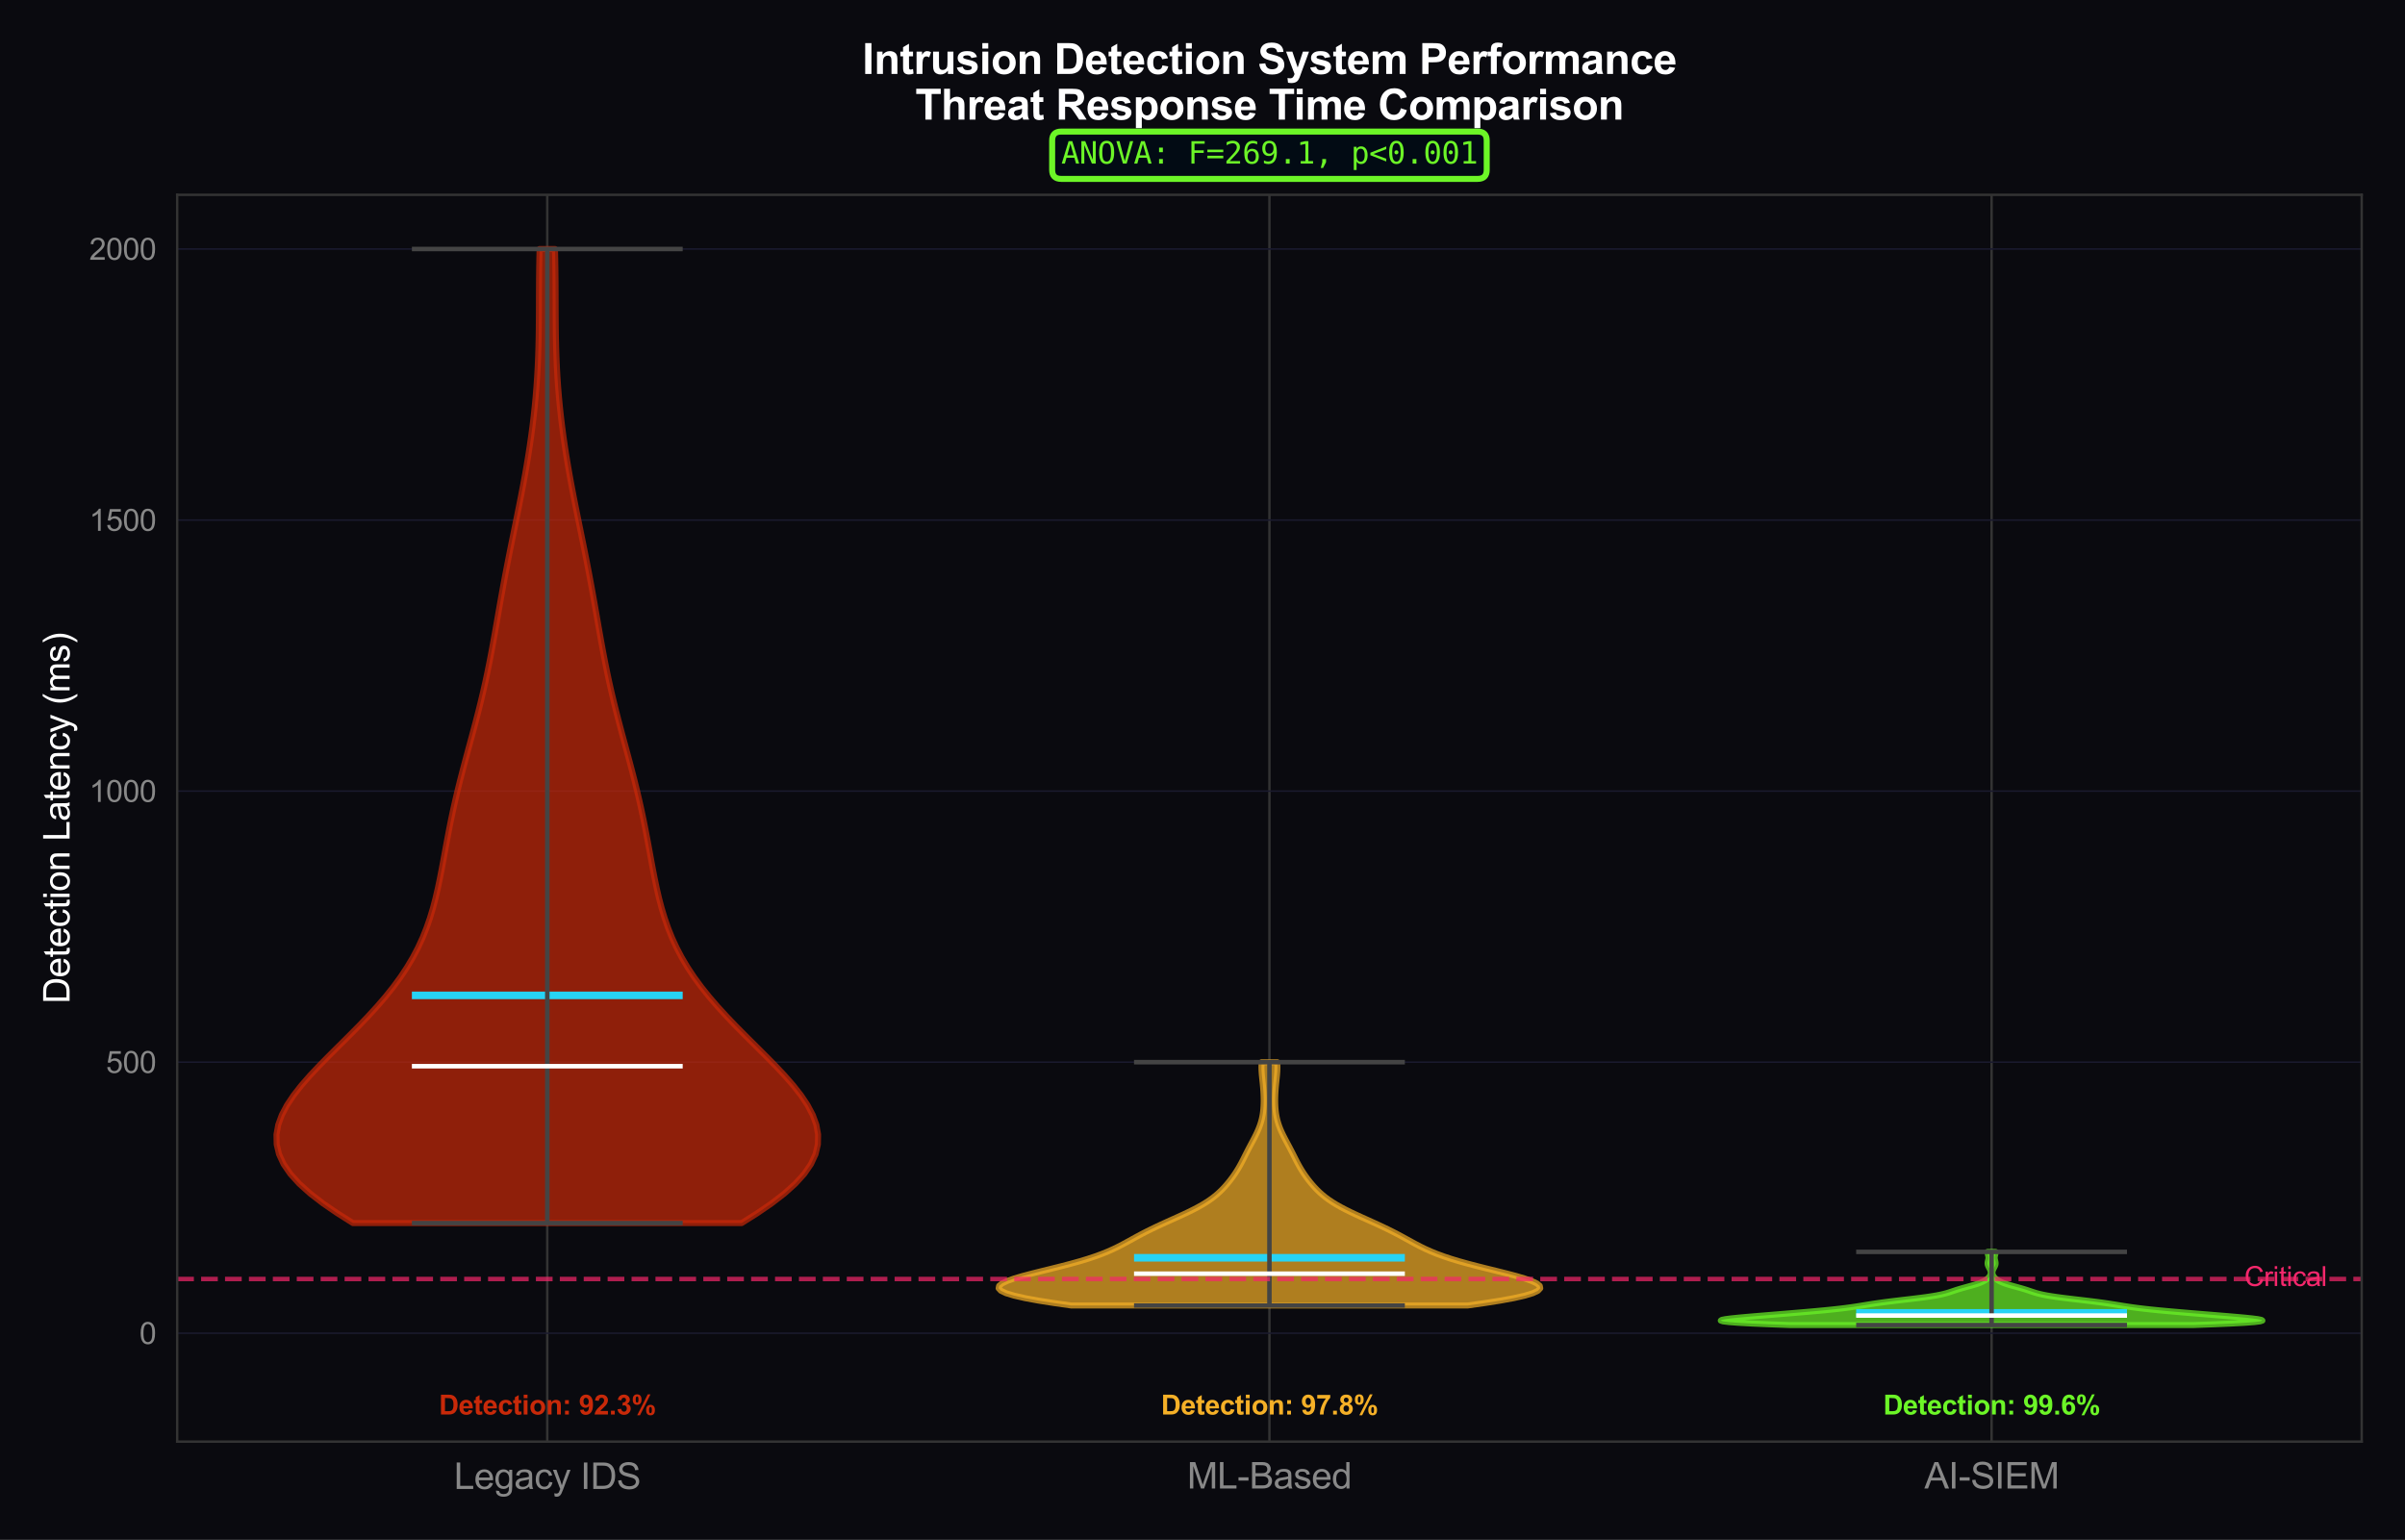 <?xml version="1.0" encoding="utf-8" standalone="no"?>
<!DOCTYPE svg PUBLIC "-//W3C//DTD SVG 1.1//EN"
  "http://www.w3.org/Graphics/SVG/1.1/DTD/svg11.dtd">
<svg xmlns:xlink="http://www.w3.org/1999/xlink" viewBox="0 0 799.529 511.973" xmlns="http://www.w3.org/2000/svg" version="1.1">
 <defs>
  <style type="text/css">*{stroke-linejoin: round; stroke-linecap: butt}</style>
 </defs>
 <g id="figure_1">
  <g id="patch_1">
   <path d="M 0 511.973 
L 799.529 511.973 
L 799.529 0 
L 0 0 
z
" style="fill: #0a0a0f"/>
  </g>
  <g id="axes_1">
   <g id="patch_2">
    <path d="M 58.905 479.312 
L 785.129 479.312 
L 785.129 64.768 
L 58.905 64.768 
z
" style="fill: #0a0a0f"/>
   </g>
   <g id="matplotlib.axis_1">
    <g id="xtick_1">
     <g id="line2d_1">
      <path d="M 181.943 479.312 
L 181.943 64.768 
" clip-path="url(#pf2b8f275fe)" style="fill: none; stroke: #333333; stroke-width: 0.8; stroke-linecap: round"/>
     </g>
     <g id="text_1">
      <!-- Legacy IDS -->
      <g style="fill: #888888" transform="translate(150.928 495.048) scale(0.12 -0.12)">
       <defs>
        <path id="ArialMT-4c" d="M 469 0 
L 469 4581 
L 1075 4581 
L 1075 541 
L 3331 541 
L 3331 0 
L 469 0 
z
" transform="scale(0.016)"/>
        <path id="ArialMT-65" d="M 2694 1069 
L 3275 997 
Q 3138 488 2766 206 
Q 2394 -75 1816 -75 
Q 1088 -75 661 373 
Q 234 822 234 1631 
Q 234 2469 665 2931 
Q 1097 3394 1784 3394 
Q 2450 3394 2872 2941 
Q 3294 2488 3294 1666 
Q 3294 1616 3291 1516 
L 816 1516 
Q 847 969 1125 678 
Q 1403 388 1819 388 
Q 2128 388 2347 550 
Q 2566 713 2694 1069 
z
M 847 1978 
L 2700 1978 
Q 2663 2397 2488 2606 
Q 2219 2931 1791 2931 
Q 1403 2931 1139 2672 
Q 875 2413 847 1978 
z
" transform="scale(0.016)"/>
        <path id="ArialMT-67" d="M 319 -275 
L 866 -356 
Q 900 -609 1056 -725 
Q 1266 -881 1628 -881 
Q 2019 -881 2231 -725 
Q 2444 -569 2519 -288 
Q 2563 -116 2559 434 
Q 2191 0 1641 0 
Q 956 0 581 494 
Q 206 988 206 1678 
Q 206 2153 378 2554 
Q 550 2956 876 3175 
Q 1203 3394 1644 3394 
Q 2231 3394 2613 2919 
L 2613 3319 
L 3131 3319 
L 3131 450 
Q 3131 -325 2973 -648 
Q 2816 -972 2473 -1159 
Q 2131 -1347 1631 -1347 
Q 1038 -1347 672 -1080 
Q 306 -813 319 -275 
z
M 784 1719 
Q 784 1066 1043 766 
Q 1303 466 1694 466 
Q 2081 466 2343 764 
Q 2606 1063 2606 1700 
Q 2606 2309 2336 2618 
Q 2066 2928 1684 2928 
Q 1309 2928 1046 2623 
Q 784 2319 784 1719 
z
" transform="scale(0.016)"/>
        <path id="ArialMT-61" d="M 2588 409 
Q 2275 144 1986 34 
Q 1697 -75 1366 -75 
Q 819 -75 525 192 
Q 231 459 231 875 
Q 231 1119 342 1320 
Q 453 1522 633 1644 
Q 813 1766 1038 1828 
Q 1203 1872 1538 1913 
Q 2219 1994 2541 2106 
Q 2544 2222 2544 2253 
Q 2544 2597 2384 2738 
Q 2169 2928 1744 2928 
Q 1347 2928 1158 2789 
Q 969 2650 878 2297 
L 328 2372 
Q 403 2725 575 2942 
Q 747 3159 1072 3276 
Q 1397 3394 1825 3394 
Q 2250 3394 2515 3294 
Q 2781 3194 2906 3042 
Q 3031 2891 3081 2659 
Q 3109 2516 3109 2141 
L 3109 1391 
Q 3109 606 3145 398 
Q 3181 191 3288 0 
L 2700 0 
Q 2613 175 2588 409 
z
M 2541 1666 
Q 2234 1541 1622 1453 
Q 1275 1403 1131 1340 
Q 988 1278 909 1158 
Q 831 1038 831 891 
Q 831 666 1001 516 
Q 1172 366 1500 366 
Q 1825 366 2078 508 
Q 2331 650 2450 897 
Q 2541 1088 2541 1459 
L 2541 1666 
z
" transform="scale(0.016)"/>
        <path id="ArialMT-63" d="M 2588 1216 
L 3141 1144 
Q 3050 572 2676 248 
Q 2303 -75 1759 -75 
Q 1078 -75 664 370 
Q 250 816 250 1647 
Q 250 2184 428 2587 
Q 606 2991 970 3192 
Q 1334 3394 1763 3394 
Q 2303 3394 2647 3120 
Q 2991 2847 3088 2344 
L 2541 2259 
Q 2463 2594 2264 2762 
Q 2066 2931 1784 2931 
Q 1359 2931 1093 2626 
Q 828 2322 828 1663 
Q 828 994 1084 691 
Q 1341 388 1753 388 
Q 2084 388 2306 591 
Q 2528 794 2588 1216 
z
" transform="scale(0.016)"/>
        <path id="ArialMT-79" d="M 397 -1278 
L 334 -750 
Q 519 -800 656 -800 
Q 844 -800 956 -737 
Q 1069 -675 1141 -563 
Q 1194 -478 1313 -144 
Q 1328 -97 1363 -6 
L 103 3319 
L 709 3319 
L 1400 1397 
Q 1534 1031 1641 628 
Q 1738 1016 1872 1384 
L 2581 3319 
L 3144 3319 
L 1881 -56 
Q 1678 -603 1566 -809 
Q 1416 -1088 1222 -1217 
Q 1028 -1347 759 -1347 
Q 597 -1347 397 -1278 
z
" transform="scale(0.016)"/>
        <path id="ArialMT-20" transform="scale(0.016)"/>
        <path id="ArialMT-49" d="M 597 0 
L 597 4581 
L 1203 4581 
L 1203 0 
L 597 0 
z
" transform="scale(0.016)"/>
        <path id="ArialMT-44" d="M 494 0 
L 494 4581 
L 2072 4581 
Q 2606 4581 2888 4516 
Q 3281 4425 3559 4188 
Q 3922 3881 4101 3404 
Q 4281 2928 4281 2316 
Q 4281 1794 4159 1391 
Q 4038 988 3847 723 
Q 3656 459 3429 307 
Q 3203 156 2883 78 
Q 2563 0 2147 0 
L 494 0 
z
M 1100 541 
L 2078 541 
Q 2531 541 2789 625 
Q 3047 709 3200 863 
Q 3416 1078 3536 1442 
Q 3656 1806 3656 2325 
Q 3656 3044 3420 3430 
Q 3184 3816 2847 3947 
Q 2603 4041 2063 4041 
L 1100 4041 
L 1100 541 
z
" transform="scale(0.016)"/>
        <path id="ArialMT-53" d="M 288 1472 
L 859 1522 
Q 900 1178 1048 958 
Q 1197 738 1509 602 
Q 1822 466 2213 466 
Q 2559 466 2825 569 
Q 3091 672 3220 851 
Q 3350 1031 3350 1244 
Q 3350 1459 3225 1620 
Q 3100 1781 2813 1891 
Q 2628 1963 1997 2114 
Q 1366 2266 1113 2400 
Q 784 2572 623 2826 
Q 463 3081 463 3397 
Q 463 3744 659 4045 
Q 856 4347 1234 4503 
Q 1613 4659 2075 4659 
Q 2584 4659 2973 4495 
Q 3363 4331 3572 4012 
Q 3781 3694 3797 3291 
L 3216 3247 
Q 3169 3681 2898 3903 
Q 2628 4125 2100 4125 
Q 1550 4125 1298 3923 
Q 1047 3722 1047 3438 
Q 1047 3191 1225 3031 
Q 1400 2872 2139 2705 
Q 2878 2538 3153 2413 
Q 3553 2228 3743 1945 
Q 3934 1663 3934 1294 
Q 3934 928 3725 604 
Q 3516 281 3123 101 
Q 2731 -78 2241 -78 
Q 1619 -78 1198 103 
Q 778 284 539 648 
Q 300 1013 288 1472 
z
" transform="scale(0.016)"/>
       </defs>
       <use xlink:href="#ArialMT-4c"/>
       <use xlink:href="#ArialMT-65" transform="translate(55.615 0)"/>
       <use xlink:href="#ArialMT-67" transform="translate(111.23 0)"/>
       <use xlink:href="#ArialMT-61" transform="translate(166.846 0)"/>
       <use xlink:href="#ArialMT-63" transform="translate(222.461 0)"/>
       <use xlink:href="#ArialMT-79" transform="translate(272.461 0)"/>
       <use xlink:href="#ArialMT-20" transform="translate(322.461 0)"/>
       <use xlink:href="#ArialMT-49" transform="translate(350.244 0)"/>
       <use xlink:href="#ArialMT-44" transform="translate(378.027 0)"/>
       <use xlink:href="#ArialMT-53" transform="translate(450.244 0)"/>
      </g>
     </g>
    </g>
    <g id="xtick_2">
     <g id="line2d_2">
      <path d="M 422.017 479.312 
L 422.017 64.768 
" clip-path="url(#pf2b8f275fe)" style="fill: none; stroke: #333333; stroke-width: 0.8; stroke-linecap: round"/>
     </g>
     <g id="text_2">
      <!-- ML-Based -->
      <g style="fill: #888888" transform="translate(394.673 494.901) scale(0.12 -0.12)">
       <defs>
        <path id="ArialMT-4d" d="M 475 0 
L 475 4581 
L 1388 4581 
L 2472 1338 
Q 2622 884 2691 659 
Q 2769 909 2934 1394 
L 4031 4581 
L 4847 4581 
L 4847 0 
L 4263 0 
L 4263 3834 
L 2931 0 
L 2384 0 
L 1059 3900 
L 1059 0 
L 475 0 
z
" transform="scale(0.016)"/>
        <path id="ArialMT-2d" d="M 203 1375 
L 203 1941 
L 1931 1941 
L 1931 1375 
L 203 1375 
z
" transform="scale(0.016)"/>
        <path id="ArialMT-42" d="M 469 0 
L 469 4581 
L 2188 4581 
Q 2713 4581 3030 4442 
Q 3347 4303 3526 4014 
Q 3706 3725 3706 3409 
Q 3706 3116 3547 2856 
Q 3388 2597 3066 2438 
Q 3481 2316 3704 2022 
Q 3928 1728 3928 1328 
Q 3928 1006 3792 729 
Q 3656 453 3456 303 
Q 3256 153 2954 76 
Q 2653 0 2216 0 
L 469 0 
z
M 1075 2656 
L 2066 2656 
Q 2469 2656 2644 2709 
Q 2875 2778 2992 2937 
Q 3109 3097 3109 3338 
Q 3109 3566 3000 3739 
Q 2891 3913 2687 3977 
Q 2484 4041 1991 4041 
L 1075 4041 
L 1075 2656 
z
M 1075 541 
L 2216 541 
Q 2509 541 2628 563 
Q 2838 600 2978 687 
Q 3119 775 3209 942 
Q 3300 1109 3300 1328 
Q 3300 1584 3169 1773 
Q 3038 1963 2805 2039 
Q 2572 2116 2134 2116 
L 1075 2116 
L 1075 541 
z
" transform="scale(0.016)"/>
        <path id="ArialMT-73" d="M 197 991 
L 753 1078 
Q 800 744 1014 566 
Q 1228 388 1613 388 
Q 2000 388 2187 545 
Q 2375 703 2375 916 
Q 2375 1106 2209 1216 
Q 2094 1291 1634 1406 
Q 1016 1563 777 1677 
Q 538 1791 414 1992 
Q 291 2194 291 2438 
Q 291 2659 392 2848 
Q 494 3038 669 3163 
Q 800 3259 1026 3326 
Q 1253 3394 1513 3394 
Q 1903 3394 2198 3281 
Q 2494 3169 2634 2976 
Q 2775 2784 2828 2463 
L 2278 2388 
Q 2241 2644 2061 2787 
Q 1881 2931 1553 2931 
Q 1166 2931 1000 2803 
Q 834 2675 834 2503 
Q 834 2394 903 2306 
Q 972 2216 1119 2156 
Q 1203 2125 1616 2013 
Q 2213 1853 2448 1751 
Q 2684 1650 2818 1456 
Q 2953 1263 2953 975 
Q 2953 694 2789 445 
Q 2625 197 2315 61 
Q 2006 -75 1616 -75 
Q 969 -75 630 194 
Q 291 463 197 991 
z
" transform="scale(0.016)"/>
        <path id="ArialMT-64" d="M 2575 0 
L 2575 419 
Q 2259 -75 1647 -75 
Q 1250 -75 917 144 
Q 584 363 401 755 
Q 219 1147 219 1656 
Q 219 2153 384 2558 
Q 550 2963 881 3178 
Q 1213 3394 1622 3394 
Q 1922 3394 2156 3267 
Q 2391 3141 2538 2938 
L 2538 4581 
L 3097 4581 
L 3097 0 
L 2575 0 
z
M 797 1656 
Q 797 1019 1065 703 
Q 1334 388 1700 388 
Q 2069 388 2326 689 
Q 2584 991 2584 1609 
Q 2584 2291 2321 2609 
Q 2059 2928 1675 2928 
Q 1300 2928 1048 2622 
Q 797 2316 797 1656 
z
" transform="scale(0.016)"/>
       </defs>
       <use xlink:href="#ArialMT-4d"/>
       <use xlink:href="#ArialMT-4c" transform="translate(83.301 0)"/>
       <use xlink:href="#ArialMT-2d" transform="translate(138.916 0)"/>
       <use xlink:href="#ArialMT-42" transform="translate(172.217 0)"/>
       <use xlink:href="#ArialMT-61" transform="translate(238.916 0)"/>
       <use xlink:href="#ArialMT-73" transform="translate(294.531 0)"/>
       <use xlink:href="#ArialMT-65" transform="translate(344.531 0)"/>
       <use xlink:href="#ArialMT-64" transform="translate(400.146 0)"/>
      </g>
     </g>
    </g>
    <g id="xtick_3">
     <g id="line2d_3">
      <path d="M 662.091 479.312 
L 662.091 64.768 
" clip-path="url(#pf2b8f275fe)" style="fill: none; stroke: #333333; stroke-width: 0.8; stroke-linecap: round"/>
     </g>
     <g id="text_3">
      <!-- AI-SIEM -->
      <g style="fill: #888888" transform="translate(639.755 494.901) scale(0.12 -0.12)">
       <defs>
        <path id="ArialMT-41" d="M -9 0 
L 1750 4581 
L 2403 4581 
L 4278 0 
L 3588 0 
L 3053 1388 
L 1138 1388 
L 634 0 
L -9 0 
z
M 1313 1881 
L 2866 1881 
L 2388 3150 
Q 2169 3728 2063 4100 
Q 1975 3659 1816 3225 
L 1313 1881 
z
" transform="scale(0.016)"/>
        <path id="ArialMT-45" d="M 506 0 
L 506 4581 
L 3819 4581 
L 3819 4041 
L 1113 4041 
L 1113 2638 
L 3647 2638 
L 3647 2100 
L 1113 2100 
L 1113 541 
L 3925 541 
L 3925 0 
L 506 0 
z
" transform="scale(0.016)"/>
       </defs>
       <use xlink:href="#ArialMT-41"/>
       <use xlink:href="#ArialMT-49" transform="translate(66.699 0)"/>
       <use xlink:href="#ArialMT-2d" transform="translate(94.482 0)"/>
       <use xlink:href="#ArialMT-53" transform="translate(127.783 0)"/>
       <use xlink:href="#ArialMT-49" transform="translate(194.482 0)"/>
       <use xlink:href="#ArialMT-45" transform="translate(222.266 0)"/>
       <use xlink:href="#ArialMT-4d" transform="translate(288.965 0)"/>
      </g>
     </g>
    </g>
   </g>
   <g id="matplotlib.axis_2">
    <g id="ytick_1">
     <g id="line2d_4">
      <path d="M 58.905 443.265 
L 785.129 443.265 
" clip-path="url(#pf2b8f275fe)" style="fill: none; stroke: #1a1a2e; stroke-width: 0.5; stroke-linecap: round"/>
     </g>
     <g id="text_4">
      <!-- 0 -->
      <g style="fill: #888888" transform="translate(46.344 446.844) scale(0.1 -0.1)">
       <defs>
        <path id="ArialMT-30" d="M 266 2259 
Q 266 3072 433 3567 
Q 600 4063 929 4331 
Q 1259 4600 1759 4600 
Q 2128 4600 2406 4451 
Q 2684 4303 2865 4023 
Q 3047 3744 3150 3342 
Q 3253 2941 3253 2259 
Q 3253 1453 3087 958 
Q 2922 463 2592 192 
Q 2263 -78 1759 -78 
Q 1097 -78 719 397 
Q 266 969 266 2259 
z
M 844 2259 
Q 844 1131 1108 757 
Q 1372 384 1759 384 
Q 2147 384 2411 759 
Q 2675 1134 2675 2259 
Q 2675 3391 2411 3762 
Q 2147 4134 1753 4134 
Q 1366 4134 1134 3806 
Q 844 3388 844 2259 
z
" transform="scale(0.016)"/>
       </defs>
       <use xlink:href="#ArialMT-30"/>
      </g>
     </g>
    </g>
    <g id="ytick_2">
     <g id="line2d_5">
      <path d="M 58.905 353.146 
L 785.129 353.146 
" clip-path="url(#pf2b8f275fe)" style="fill: none; stroke: #1a1a2e; stroke-width: 0.5; stroke-linecap: round"/>
     </g>
     <g id="text_5">
      <!-- 500 -->
      <g style="fill: #888888" transform="translate(35.222 356.725) scale(0.1 -0.1)">
       <defs>
        <path id="ArialMT-35" d="M 266 1200 
L 856 1250 
Q 922 819 1161 601 
Q 1400 384 1738 384 
Q 2144 384 2425 690 
Q 2706 997 2706 1503 
Q 2706 1984 2436 2262 
Q 2166 2541 1728 2541 
Q 1456 2541 1237 2417 
Q 1019 2294 894 2097 
L 366 2166 
L 809 4519 
L 3088 4519 
L 3088 3981 
L 1259 3981 
L 1013 2750 
Q 1425 3038 1878 3038 
Q 2478 3038 2890 2622 
Q 3303 2206 3303 1553 
Q 3303 931 2941 478 
Q 2500 -78 1738 -78 
Q 1113 -78 717 272 
Q 322 622 266 1200 
z
" transform="scale(0.016)"/>
       </defs>
       <use xlink:href="#ArialMT-35"/>
       <use xlink:href="#ArialMT-30" transform="translate(55.615 0)"/>
       <use xlink:href="#ArialMT-30" transform="translate(111.23 0)"/>
      </g>
     </g>
    </g>
    <g id="ytick_3">
     <g id="line2d_6">
      <path d="M 58.905 263.028 
L 785.129 263.028 
" clip-path="url(#pf2b8f275fe)" style="fill: none; stroke: #1a1a2e; stroke-width: 0.5; stroke-linecap: round"/>
     </g>
     <g id="text_6">
      <!-- 1000 -->
      <g style="fill: #888888" transform="translate(29.661 266.607) scale(0.1 -0.1)">
       <defs>
        <path id="ArialMT-31" d="M 2384 0 
L 1822 0 
L 1822 3584 
Q 1619 3391 1289 3197 
Q 959 3003 697 2906 
L 697 3450 
Q 1169 3672 1522 3987 
Q 1875 4303 2022 4600 
L 2384 4600 
L 2384 0 
z
" transform="scale(0.016)"/>
       </defs>
       <use xlink:href="#ArialMT-31"/>
       <use xlink:href="#ArialMT-30" transform="translate(55.615 0)"/>
       <use xlink:href="#ArialMT-30" transform="translate(111.23 0)"/>
       <use xlink:href="#ArialMT-30" transform="translate(166.846 0)"/>
      </g>
     </g>
    </g>
    <g id="ytick_4">
     <g id="line2d_7">
      <path d="M 58.905 172.91 
L 785.129 172.91 
" clip-path="url(#pf2b8f275fe)" style="fill: none; stroke: #1a1a2e; stroke-width: 0.5; stroke-linecap: round"/>
     </g>
     <g id="text_7">
      <!-- 1500 -->
      <g style="fill: #888888" transform="translate(29.661 176.489) scale(0.1 -0.1)">
       <use xlink:href="#ArialMT-31"/>
       <use xlink:href="#ArialMT-35" transform="translate(55.615 0)"/>
       <use xlink:href="#ArialMT-30" transform="translate(111.23 0)"/>
       <use xlink:href="#ArialMT-30" transform="translate(166.846 0)"/>
      </g>
     </g>
    </g>
    <g id="ytick_5">
     <g id="line2d_8">
      <path d="M 58.905 82.792 
L 785.129 82.792 
" clip-path="url(#pf2b8f275fe)" style="fill: none; stroke: #1a1a2e; stroke-width: 0.5; stroke-linecap: round"/>
     </g>
     <g id="text_8">
      <!-- 2000 -->
      <g style="fill: #888888" transform="translate(29.661 86.371) scale(0.1 -0.1)">
       <defs>
        <path id="ArialMT-32" d="M 3222 541 
L 3222 0 
L 194 0 
Q 188 203 259 391 
Q 375 700 629 1000 
Q 884 1300 1366 1694 
Q 2113 2306 2375 2664 
Q 2638 3022 2638 3341 
Q 2638 3675 2398 3904 
Q 2159 4134 1775 4134 
Q 1369 4134 1125 3890 
Q 881 3647 878 3216 
L 300 3275 
Q 359 3922 746 4261 
Q 1134 4600 1788 4600 
Q 2447 4600 2831 4234 
Q 3216 3869 3216 3328 
Q 3216 3053 3103 2787 
Q 2991 2522 2730 2228 
Q 2469 1934 1863 1422 
Q 1356 997 1212 845 
Q 1069 694 975 541 
L 3222 541 
z
" transform="scale(0.016)"/>
       </defs>
       <use xlink:href="#ArialMT-32"/>
       <use xlink:href="#ArialMT-30" transform="translate(55.615 0)"/>
       <use xlink:href="#ArialMT-30" transform="translate(111.23 0)"/>
       <use xlink:href="#ArialMT-30" transform="translate(166.846 0)"/>
      </g>
     </g>
    </g>
    <g id="text_9">
     <!-- Detection Latency (ms) -->
     <g style="fill: #ffffff" transform="translate(23.136 333.727) rotate(-90) scale(0.12 -0.12)">
      <defs>
       <path id="ArialMT-74" d="M 1650 503 
L 1731 6 
Q 1494 -44 1306 -44 
Q 1000 -44 831 53 
Q 663 150 594 308 
Q 525 466 525 972 
L 525 2881 
L 113 2881 
L 113 3319 
L 525 3319 
L 525 4141 
L 1084 4478 
L 1084 3319 
L 1650 3319 
L 1650 2881 
L 1084 2881 
L 1084 941 
Q 1084 700 1114 631 
Q 1144 563 1211 522 
Q 1278 481 1403 481 
Q 1497 481 1650 503 
z
" transform="scale(0.016)"/>
       <path id="ArialMT-69" d="M 425 3934 
L 425 4581 
L 988 4581 
L 988 3934 
L 425 3934 
z
M 425 0 
L 425 3319 
L 988 3319 
L 988 0 
L 425 0 
z
" transform="scale(0.016)"/>
       <path id="ArialMT-6f" d="M 213 1659 
Q 213 2581 725 3025 
Q 1153 3394 1769 3394 
Q 2453 3394 2887 2945 
Q 3322 2497 3322 1706 
Q 3322 1066 3130 698 
Q 2938 331 2570 128 
Q 2203 -75 1769 -75 
Q 1072 -75 642 372 
Q 213 819 213 1659 
z
M 791 1659 
Q 791 1022 1069 705 
Q 1347 388 1769 388 
Q 2188 388 2466 706 
Q 2744 1025 2744 1678 
Q 2744 2294 2464 2611 
Q 2184 2928 1769 2928 
Q 1347 2928 1069 2612 
Q 791 2297 791 1659 
z
" transform="scale(0.016)"/>
       <path id="ArialMT-6e" d="M 422 0 
L 422 3319 
L 928 3319 
L 928 2847 
Q 1294 3394 1984 3394 
Q 2284 3394 2536 3286 
Q 2788 3178 2913 3003 
Q 3038 2828 3088 2588 
Q 3119 2431 3119 2041 
L 3119 0 
L 2556 0 
L 2556 2019 
Q 2556 2363 2490 2533 
Q 2425 2703 2258 2804 
Q 2091 2906 1866 2906 
Q 1506 2906 1245 2678 
Q 984 2450 984 1813 
L 984 0 
L 422 0 
z
" transform="scale(0.016)"/>
       <path id="ArialMT-28" d="M 1497 -1347 
Q 1031 -759 709 28 
Q 388 816 388 1659 
Q 388 2403 628 3084 
Q 909 3875 1497 4659 
L 1900 4659 
Q 1522 4009 1400 3731 
Q 1209 3300 1100 2831 
Q 966 2247 966 1656 
Q 966 153 1900 -1347 
L 1497 -1347 
z
" transform="scale(0.016)"/>
       <path id="ArialMT-6d" d="M 422 0 
L 422 3319 
L 925 3319 
L 925 2853 
Q 1081 3097 1340 3245 
Q 1600 3394 1931 3394 
Q 2300 3394 2536 3241 
Q 2772 3088 2869 2813 
Q 3263 3394 3894 3394 
Q 4388 3394 4653 3120 
Q 4919 2847 4919 2278 
L 4919 0 
L 4359 0 
L 4359 2091 
Q 4359 2428 4304 2576 
Q 4250 2725 4106 2815 
Q 3963 2906 3769 2906 
Q 3419 2906 3187 2673 
Q 2956 2441 2956 1928 
L 2956 0 
L 2394 0 
L 2394 2156 
Q 2394 2531 2256 2718 
Q 2119 2906 1806 2906 
Q 1569 2906 1367 2781 
Q 1166 2656 1075 2415 
Q 984 2175 984 1722 
L 984 0 
L 422 0 
z
" transform="scale(0.016)"/>
       <path id="ArialMT-29" d="M 791 -1347 
L 388 -1347 
Q 1322 153 1322 1656 
Q 1322 2244 1188 2822 
Q 1081 3291 891 3722 
Q 769 4003 388 4659 
L 791 4659 
Q 1378 3875 1659 3084 
Q 1900 2403 1900 1659 
Q 1900 816 1576 28 
Q 1253 -759 791 -1347 
z
" transform="scale(0.016)"/>
      </defs>
      <use xlink:href="#ArialMT-44"/>
      <use xlink:href="#ArialMT-65" transform="translate(72.217 0)"/>
      <use xlink:href="#ArialMT-74" transform="translate(127.832 0)"/>
      <use xlink:href="#ArialMT-65" transform="translate(155.615 0)"/>
      <use xlink:href="#ArialMT-63" transform="translate(211.23 0)"/>
      <use xlink:href="#ArialMT-74" transform="translate(261.23 0)"/>
      <use xlink:href="#ArialMT-69" transform="translate(289.014 0)"/>
      <use xlink:href="#ArialMT-6f" transform="translate(311.23 0)"/>
      <use xlink:href="#ArialMT-6e" transform="translate(366.846 0)"/>
      <use xlink:href="#ArialMT-20" transform="translate(422.461 0)"/>
      <use xlink:href="#ArialMT-4c" transform="translate(450.244 0)"/>
      <use xlink:href="#ArialMT-61" transform="translate(505.859 0)"/>
      <use xlink:href="#ArialMT-74" transform="translate(561.475 0)"/>
      <use xlink:href="#ArialMT-65" transform="translate(589.258 0)"/>
      <use xlink:href="#ArialMT-6e" transform="translate(644.873 0)"/>
      <use xlink:href="#ArialMT-63" transform="translate(700.488 0)"/>
      <use xlink:href="#ArialMT-79" transform="translate(750.488 0)"/>
      <use xlink:href="#ArialMT-20" transform="translate(800.488 0)"/>
      <use xlink:href="#ArialMT-28" transform="translate(828.271 0)"/>
      <use xlink:href="#ArialMT-6d" transform="translate(861.572 0)"/>
      <use xlink:href="#ArialMT-73" transform="translate(944.873 0)"/>
      <use xlink:href="#ArialMT-29" transform="translate(994.873 0)"/>
     </g>
    </g>
   </g>
   <g id="FillBetweenPolyCollection_1">
    <defs>
     <path id="mf5ced4146b" d="M 246.549 -105.321 
L 117.337 -105.321 
L 112.157 -108.592 
L 107.388 -111.864 
L 103.138 -115.135 
L 99.494 -118.406 
L 96.526 -121.677 
L 94.276 -124.949 
L 92.764 -128.22 
L 91.985 -131.491 
L 91.915 -134.763 
L 92.509 -138.034 
L 93.707 -141.305 
L 95.439 -144.577 
L 97.629 -147.848 
L 100.196 -151.119 
L 103.057 -154.391 
L 106.135 -157.662 
L 109.353 -160.933 
L 112.64 -164.205 
L 115.933 -167.476 
L 119.175 -170.747 
L 122.315 -174.019 
L 125.312 -177.29 
L 128.132 -180.561 
L 130.749 -183.833 
L 133.148 -187.104 
L 135.318 -190.375 
L 137.258 -193.647 
L 138.976 -196.918 
L 140.481 -200.189 
L 141.791 -203.46 
L 142.928 -206.732 
L 143.914 -210.003 
L 144.775 -213.274 
L 145.537 -216.546 
L 146.225 -219.817 
L 146.861 -223.088 
L 147.469 -226.36 
L 148.067 -229.631 
L 148.672 -232.902 
L 149.297 -236.174 
L 149.952 -239.445 
L 150.644 -242.716 
L 151.376 -245.988 
L 152.148 -249.259 
L 152.957 -252.53 
L 153.799 -255.802 
L 154.665 -259.073 
L 155.546 -262.344 
L 156.434 -265.616 
L 157.316 -268.887 
L 158.183 -272.158 
L 159.027 -275.43 
L 159.839 -278.701 
L 160.616 -281.972 
L 161.354 -285.244 
L 162.053 -288.515 
L 162.715 -291.786 
L 163.345 -295.057 
L 163.949 -298.329 
L 164.534 -301.6 
L 165.108 -304.871 
L 165.678 -308.143 
L 166.252 -311.414 
L 166.835 -314.685 
L 167.431 -317.957 
L 168.044 -321.228 
L 168.674 -324.499 
L 169.319 -327.771 
L 169.976 -331.042 
L 170.642 -334.313 
L 171.311 -337.585 
L 171.977 -340.856 
L 172.635 -344.127 
L 173.278 -347.399 
L 173.902 -350.67 
L 174.502 -353.941 
L 175.073 -357.213 
L 175.614 -360.484 
L 176.121 -363.755 
L 176.591 -367.027 
L 177.024 -370.298 
L 177.417 -373.569 
L 177.768 -376.84 
L 178.078 -380.112 
L 178.345 -383.383 
L 178.57 -386.654 
L 178.752 -389.926 
L 178.895 -393.197 
L 179.001 -396.468 
L 179.074 -399.74 
L 179.121 -403.011 
L 179.148 -406.282 
L 179.162 -409.554 
L 179.172 -412.825 
L 179.185 -416.096 
L 179.207 -419.368 
L 179.246 -422.639 
L 179.304 -425.91 
L 179.386 -429.182 
L 184.5 -429.182 
L 184.5 -429.182 
L 184.582 -425.91 
L 184.64 -422.639 
L 184.679 -419.368 
L 184.701 -416.096 
L 184.714 -412.825 
L 184.724 -409.554 
L 184.738 -406.282 
L 184.765 -403.011 
L 184.812 -399.74 
L 184.885 -396.468 
L 184.991 -393.197 
L 185.134 -389.926 
L 185.316 -386.654 
L 185.54 -383.383 
L 185.807 -380.112 
L 186.117 -376.84 
L 186.469 -373.569 
L 186.862 -370.298 
L 187.295 -367.027 
L 187.765 -363.755 
L 188.272 -360.484 
L 188.812 -357.213 
L 189.384 -353.941 
L 189.984 -350.67 
L 190.608 -347.399 
L 191.251 -344.127 
L 191.909 -340.856 
L 192.575 -337.585 
L 193.244 -334.313 
L 193.909 -331.042 
L 194.567 -327.771 
L 195.212 -324.499 
L 195.842 -321.228 
L 196.454 -317.957 
L 197.051 -314.685 
L 197.634 -311.414 
L 198.208 -308.143 
L 198.778 -304.871 
L 199.352 -301.6 
L 199.937 -298.329 
L 200.541 -295.057 
L 201.171 -291.786 
L 201.833 -288.515 
L 202.532 -285.244 
L 203.27 -281.972 
L 204.047 -278.701 
L 204.859 -275.43 
L 205.703 -272.158 
L 206.57 -268.887 
L 207.452 -265.616 
L 208.339 -262.344 
L 209.221 -259.073 
L 210.087 -255.802 
L 210.929 -252.53 
L 211.738 -249.259 
L 212.51 -245.988 
L 213.242 -242.716 
L 213.933 -239.445 
L 214.588 -236.174 
L 215.214 -232.902 
L 215.819 -229.631 
L 216.417 -226.36 
L 217.025 -223.088 
L 217.661 -219.817 
L 218.349 -216.546 
L 219.11 -213.274 
L 219.972 -210.003 
L 220.958 -206.732 
L 222.094 -203.46 
L 223.405 -200.189 
L 224.91 -196.918 
L 226.627 -193.647 
L 228.568 -190.375 
L 230.738 -187.104 
L 233.137 -183.833 
L 235.754 -180.561 
L 238.574 -177.29 
L 241.571 -174.019 
L 244.711 -170.747 
L 247.953 -167.476 
L 251.246 -164.205 
L 254.533 -160.933 
L 257.751 -157.662 
L 260.829 -154.391 
L 263.69 -151.119 
L 266.257 -147.848 
L 268.446 -144.577 
L 270.179 -141.305 
L 271.377 -138.034 
L 271.971 -134.763 
L 271.9 -131.491 
L 271.122 -128.22 
L 269.61 -124.949 
L 267.36 -121.677 
L 264.392 -118.406 
L 260.748 -115.135 
L 256.498 -111.864 
L 251.729 -108.592 
L 246.549 -105.321 
z
" style="stroke: #c82909; stroke-opacity: 0.7; stroke-width: 2"/>
    </defs>
    <g clip-path="url(#pf2b8f275fe)">
     <use xlink:href="#mf5ced4146b" x="0" y="511.973" style="fill: #c82909; fill-opacity: 0.7; stroke: #c82909; stroke-opacity: 0.7; stroke-width: 2"/>
    </g>
   </g>
   <g id="FillBetweenPolyCollection_2">
    <defs>
     <path id="m9e051ff2e2" d="M 487.903 -77.921 
L 356.131 -77.921 
L 350.383 -78.738 
L 345.207 -79.555 
L 340.755 -80.373 
L 337.147 -81.19 
L 334.464 -82.007 
L 332.746 -82.824 
L 331.989 -83.642 
L 332.149 -84.459 
L 333.145 -85.276 
L 334.868 -86.093 
L 337.186 -86.91 
L 339.959 -87.728 
L 343.045 -88.545 
L 346.306 -89.362 
L 349.62 -90.179 
L 352.883 -90.997 
L 356.011 -91.814 
L 358.946 -92.631 
L 361.652 -93.448 
L 364.115 -94.266 
L 366.34 -95.083 
L 368.348 -95.9 
L 370.169 -96.717 
L 371.844 -97.534 
L 373.413 -98.352 
L 374.92 -99.169 
L 376.402 -99.986 
L 377.893 -100.803 
L 379.419 -101.621 
L 380.997 -102.438 
L 382.635 -103.255 
L 384.335 -104.072 
L 386.089 -104.89 
L 387.882 -105.707 
L 389.695 -106.524 
L 391.505 -107.341 
L 393.286 -108.158 
L 395.015 -108.976 
L 396.669 -109.793 
L 398.229 -110.61 
L 399.683 -111.427 
L 401.023 -112.245 
L 402.248 -113.062 
L 403.363 -113.879 
L 404.376 -114.696 
L 405.299 -115.514 
L 406.147 -116.331 
L 406.93 -117.148 
L 407.662 -117.965 
L 408.35 -118.782 
L 409 -119.6 
L 409.617 -120.417 
L 410.202 -121.234 
L 410.755 -122.051 
L 411.277 -122.869 
L 411.769 -123.686 
L 412.235 -124.503 
L 412.678 -125.32 
L 413.104 -126.138 
L 413.52 -126.955 
L 413.931 -127.772 
L 414.344 -128.589 
L 414.762 -129.406 
L 415.186 -130.224 
L 415.618 -131.041 
L 416.053 -131.858 
L 416.488 -132.675 
L 416.918 -133.493 
L 417.336 -134.31 
L 417.735 -135.127 
L 418.111 -135.944 
L 418.458 -136.762 
L 418.773 -137.579 
L 419.053 -138.396 
L 419.296 -139.213 
L 419.504 -140.03 
L 419.676 -140.848 
L 419.815 -141.665 
L 419.923 -142.482 
L 420.003 -143.299 
L 420.058 -144.117 
L 420.092 -144.934 
L 420.107 -145.751 
L 420.106 -146.568 
L 420.089 -147.386 
L 420.059 -148.203 
L 420.016 -149.02 
L 419.961 -149.837 
L 419.894 -150.655 
L 419.817 -151.472 
L 419.733 -152.289 
L 419.646 -153.106 
L 419.56 -153.923 
L 419.483 -154.741 
L 419.42 -155.558 
L 419.378 -156.375 
L 419.364 -157.192 
L 419.383 -158.01 
L 419.438 -158.827 
L 424.596 -158.827 
L 424.596 -158.827 
L 424.65 -158.01 
L 424.669 -157.192 
L 424.655 -156.375 
L 424.614 -155.558 
L 424.551 -154.741 
L 424.473 -153.923 
L 424.388 -153.106 
L 424.301 -152.289 
L 424.217 -151.472 
L 424.14 -150.655 
L 424.073 -149.837 
L 424.018 -149.02 
L 423.975 -148.203 
L 423.944 -147.386 
L 423.928 -146.568 
L 423.927 -145.751 
L 423.942 -144.934 
L 423.975 -144.117 
L 424.031 -143.299 
L 424.111 -142.482 
L 424.219 -141.665 
L 424.358 -140.848 
L 424.53 -140.03 
L 424.737 -139.213 
L 424.981 -138.396 
L 425.261 -137.579 
L 425.576 -136.762 
L 425.923 -135.944 
L 426.299 -135.127 
L 426.698 -134.31 
L 427.116 -133.493 
L 427.545 -132.675 
L 427.981 -131.858 
L 428.416 -131.041 
L 428.847 -130.224 
L 429.272 -129.406 
L 429.69 -128.589 
L 430.103 -127.772 
L 430.514 -126.955 
L 430.93 -126.138 
L 431.356 -125.32 
L 431.799 -124.503 
L 432.265 -123.686 
L 432.757 -122.869 
L 433.279 -122.051 
L 433.832 -121.234 
L 434.417 -120.417 
L 435.033 -119.6 
L 435.684 -118.782 
L 436.372 -117.965 
L 437.104 -117.148 
L 437.887 -116.331 
L 438.734 -115.514 
L 439.658 -114.696 
L 440.671 -113.879 
L 441.786 -113.062 
L 443.011 -112.245 
L 444.351 -111.427 
L 445.805 -110.61 
L 447.365 -109.793 
L 449.019 -108.976 
L 450.747 -108.158 
L 452.529 -107.341 
L 454.338 -106.524 
L 456.151 -105.707 
L 457.945 -104.89 
L 459.698 -104.072 
L 461.398 -103.255 
L 463.037 -102.438 
L 464.615 -101.621 
L 466.141 -100.803 
L 467.632 -99.986 
L 469.114 -99.169 
L 470.62 -98.352 
L 472.19 -97.534 
L 473.864 -96.717 
L 475.686 -95.9 
L 477.693 -95.083 
L 479.919 -94.266 
L 482.382 -93.448 
L 485.088 -92.631 
L 488.023 -91.814 
L 491.151 -90.997 
L 494.413 -90.179 
L 497.727 -89.362 
L 500.989 -88.545 
L 504.074 -87.728 
L 506.848 -86.91 
L 509.166 -86.093 
L 510.888 -85.276 
L 511.884 -84.459 
L 512.045 -83.642 
L 511.288 -82.824 
L 509.57 -82.007 
L 506.887 -81.19 
L 503.278 -80.373 
L 498.827 -79.555 
L 493.651 -78.738 
L 487.903 -77.921 
z
" style="stroke: #f5b027; stroke-opacity: 0.7; stroke-width: 2"/>
    </defs>
    <g clip-path="url(#pf2b8f275fe)">
     <use xlink:href="#m9e051ff2e2" x="0" y="511.973" style="fill: #f5b027; fill-opacity: 0.7; stroke: #f5b027; stroke-opacity: 0.7; stroke-width: 2"/>
    </g>
   </g>
   <g id="FillBetweenPolyCollection_3">
    <defs>
     <path id="m2ee2b03410" d="M 729.371 -71.427 
L 594.811 -71.427 
L 588.176 -71.673 
L 582.502 -71.919 
L 577.99 -72.164 
L 574.751 -72.41 
L 572.8 -72.656 
L 572.063 -72.901 
L 572.398 -73.147 
L 573.617 -73.392 
L 575.514 -73.638 
L 577.894 -73.884 
L 580.587 -74.129 
L 583.463 -74.375 
L 586.43 -74.621 
L 589.432 -74.866 
L 592.434 -75.112 
L 595.414 -75.357 
L 598.351 -75.603 
L 601.218 -75.849 
L 603.983 -76.094 
L 606.608 -76.34 
L 609.059 -76.585 
L 611.311 -76.831 
L 613.356 -77.077 
L 615.204 -77.322 
L 616.888 -77.568 
L 618.456 -77.814 
L 619.968 -78.059 
L 621.485 -78.305 
L 623.062 -78.55 
L 624.739 -78.796 
L 626.538 -79.042 
L 628.459 -79.287 
L 630.48 -79.533 
L 632.565 -79.779 
L 634.665 -80.024 
L 636.724 -80.27 
L 638.69 -80.515 
L 640.517 -80.761 
L 642.173 -81.007 
L 643.639 -81.252 
L 644.913 -81.498 
L 646.01 -81.744 
L 646.956 -81.989 
L 647.788 -82.235 
L 648.547 -82.48 
L 649.274 -82.726 
L 650.003 -82.972 
L 650.761 -83.217 
L 651.562 -83.463 
L 652.408 -83.709 
L 653.289 -83.954 
L 654.188 -84.2 
L 655.081 -84.445 
L 655.945 -84.691 
L 656.76 -84.937 
L 657.508 -85.182 
L 658.183 -85.428 
L 658.78 -85.674 
L 659.302 -85.919 
L 659.756 -86.165 
L 660.149 -86.41 
L 660.488 -86.656 
L 660.781 -86.902 
L 661.032 -87.147 
L 661.244 -87.393 
L 661.421 -87.638 
L 661.563 -87.884 
L 661.672 -88.13 
L 661.747 -88.375 
L 661.791 -88.621 
L 661.803 -88.867 
L 661.785 -89.112 
L 661.738 -89.358 
L 661.665 -89.603 
L 661.569 -89.849 
L 661.454 -90.095 
L 661.327 -90.34 
L 661.196 -90.586 
L 661.068 -90.832 
L 660.954 -91.077 
L 660.86 -91.323 
L 660.794 -91.568 
L 660.76 -91.814 
L 660.757 -92.06 
L 660.782 -92.305 
L 660.83 -92.551 
L 660.89 -92.797 
L 660.952 -93.042 
L 661.005 -93.288 
L 661.042 -93.533 
L 661.056 -93.779 
L 661.045 -94.025 
L 661.01 -94.27 
L 660.958 -94.516 
L 660.897 -94.762 
L 660.836 -95.007 
L 660.787 -95.253 
L 660.759 -95.498 
L 660.758 -95.744 
L 663.424 -95.744 
L 663.424 -95.744 
L 663.423 -95.498 
L 663.395 -95.253 
L 663.346 -95.007 
L 663.285 -94.762 
L 663.224 -94.516 
L 663.171 -94.27 
L 663.137 -94.025 
L 663.126 -93.779 
L 663.139 -93.533 
L 663.176 -93.288 
L 663.23 -93.042 
L 663.292 -92.797 
L 663.352 -92.551 
L 663.399 -92.305 
L 663.425 -92.06 
L 663.422 -91.814 
L 663.387 -91.568 
L 663.321 -91.323 
L 663.228 -91.077 
L 663.113 -90.832 
L 662.986 -90.586 
L 662.855 -90.34 
L 662.728 -90.095 
L 662.613 -89.849 
L 662.517 -89.603 
L 662.444 -89.358 
L 662.397 -89.112 
L 662.379 -88.867 
L 662.391 -88.621 
L 662.434 -88.375 
L 662.51 -88.13 
L 662.619 -87.884 
L 662.761 -87.638 
L 662.938 -87.393 
L 663.15 -87.147 
L 663.401 -86.902 
L 663.694 -86.656 
L 664.033 -86.41 
L 664.426 -86.165 
L 664.879 -85.919 
L 665.402 -85.674 
L 665.999 -85.428 
L 666.673 -85.182 
L 667.422 -84.937 
L 668.236 -84.691 
L 669.101 -84.445 
L 669.994 -84.2 
L 670.892 -83.954 
L 671.774 -83.709 
L 672.62 -83.463 
L 673.421 -83.217 
L 674.179 -82.972 
L 674.908 -82.726 
L 675.635 -82.48 
L 676.394 -82.235 
L 677.226 -81.989 
L 678.172 -81.744 
L 679.269 -81.498 
L 680.543 -81.252 
L 682.009 -81.007 
L 683.665 -80.761 
L 685.492 -80.515 
L 687.458 -80.27 
L 689.517 -80.024 
L 691.616 -79.779 
L 693.701 -79.533 
L 695.723 -79.287 
L 697.644 -79.042 
L 699.443 -78.796 
L 701.12 -78.55 
L 702.696 -78.305 
L 704.213 -78.059 
L 705.726 -77.814 
L 707.294 -77.568 
L 708.978 -77.322 
L 710.826 -77.077 
L 712.87 -76.831 
L 715.123 -76.585 
L 717.574 -76.34 
L 720.199 -76.094 
L 722.964 -75.849 
L 725.831 -75.603 
L 728.768 -75.357 
L 731.748 -75.112 
L 734.75 -74.866 
L 737.751 -74.621 
L 740.719 -74.375 
L 743.594 -74.129 
L 746.287 -73.884 
L 748.667 -73.638 
L 750.565 -73.392 
L 751.783 -73.147 
L 752.119 -72.901 
L 751.382 -72.656 
L 749.431 -72.41 
L 746.192 -72.164 
L 741.68 -71.919 
L 736.006 -71.673 
L 729.371 -71.427 
z
" style="stroke: #6cf527; stroke-opacity: 0.7; stroke-width: 2"/>
    </defs>
    <g clip-path="url(#pf2b8f275fe)">
     <use xlink:href="#m2ee2b03410" x="0" y="511.973" style="fill: #6cf527; fill-opacity: 0.7; stroke: #6cf527; stroke-opacity: 0.7; stroke-width: 2"/>
    </g>
   </g>
   <g id="LineCollection_1">
    <path d="M 136.929 330.939 
L 226.957 330.939 
" clip-path="url(#pf2b8f275fe)" style="fill: none; stroke: #27d3f5; stroke-width: 2.5"/>
    <path d="M 377.003 418.186 
L 467.031 418.186 
" clip-path="url(#pf2b8f275fe)" style="fill: none; stroke: #27d3f5; stroke-width: 2.5"/>
    <path d="M 617.077 436.491 
L 707.105 436.491 
" clip-path="url(#pf2b8f275fe)" style="fill: none; stroke: #27d3f5; stroke-width: 2.5"/>
   </g>
   <g id="LineCollection_2">
    <path d="M 136.929 82.792 
L 226.957 82.792 
" clip-path="url(#pf2b8f275fe)" style="fill: none; stroke: #444444; stroke-width: 1.5"/>
    <path d="M 377.003 353.146 
L 467.031 353.146 
" clip-path="url(#pf2b8f275fe)" style="fill: none; stroke: #444444; stroke-width: 1.5"/>
    <path d="M 617.077 416.229 
L 707.105 416.229 
" clip-path="url(#pf2b8f275fe)" style="fill: none; stroke: #444444; stroke-width: 1.5"/>
   </g>
   <g id="LineCollection_3">
    <path d="M 136.929 406.652 
L 226.957 406.652 
" clip-path="url(#pf2b8f275fe)" style="fill: none; stroke: #444444; stroke-width: 1.5"/>
    <path d="M 377.003 434.052 
L 467.031 434.052 
" clip-path="url(#pf2b8f275fe)" style="fill: none; stroke: #444444; stroke-width: 1.5"/>
    <path d="M 617.077 440.546 
L 707.105 440.546 
" clip-path="url(#pf2b8f275fe)" style="fill: none; stroke: #444444; stroke-width: 1.5"/>
   </g>
   <g id="LineCollection_4">
    <path d="M 181.943 406.652 
L 181.943 82.792 
" clip-path="url(#pf2b8f275fe)" style="fill: none; stroke: #444444; stroke-width: 1.5"/>
    <path d="M 422.017 434.052 
L 422.017 353.146 
" clip-path="url(#pf2b8f275fe)" style="fill: none; stroke: #444444; stroke-width: 1.5"/>
    <path d="M 662.091 440.546 
L 662.091 416.229 
" clip-path="url(#pf2b8f275fe)" style="fill: none; stroke: #444444; stroke-width: 1.5"/>
   </g>
   <g id="LineCollection_5">
    <path d="M 136.929 354.491 
L 226.957 354.491 
" clip-path="url(#pf2b8f275fe)" style="fill: none; stroke: #ffffff; stroke-width: 1.5"/>
    <path d="M 377.003 423.479 
L 467.031 423.479 
" clip-path="url(#pf2b8f275fe)" style="fill: none; stroke: #ffffff; stroke-width: 1.5"/>
    <path d="M 617.077 437.389 
L 707.105 437.389 
" clip-path="url(#pf2b8f275fe)" style="fill: none; stroke: #ffffff; stroke-width: 1.5"/>
   </g>
   <g id="line2d_9">
    <path d="M 58.905 425.241 
L 785.129 425.241 
" clip-path="url(#pf2b8f275fe)" style="fill: none; stroke-dasharray: 5.55,2.4; stroke-dashoffset: 0; stroke: #f5276c; stroke-opacity: 0.7; stroke-width: 1.5"/>
   </g>
   <g id="patch_3">
    <path d="M 58.905 479.312 
L 58.905 64.768 
" style="fill: none; stroke: #333333; stroke-width: 0.8; stroke-linejoin: miter; stroke-linecap: square"/>
   </g>
   <g id="patch_4">
    <path d="M 785.129 479.312 
L 785.129 64.768 
" style="fill: none; stroke: #333333; stroke-width: 0.8; stroke-linejoin: miter; stroke-linecap: square"/>
   </g>
   <g id="patch_5">
    <path d="M 58.905 479.312 
L 785.129 479.312 
" style="fill: none; stroke: #333333; stroke-width: 0.8; stroke-linejoin: miter; stroke-linecap: square"/>
   </g>
   <g id="patch_6">
    <path d="M 58.905 64.768 
L 785.129 64.768 
" style="fill: none; stroke: #333333; stroke-width: 0.8; stroke-linejoin: miter; stroke-linecap: square"/>
   </g>
   <g id="text_10">
    <!-- Detection: 92.3% -->
    <g style="fill: #c82909" transform="translate(145.934 470.3) scale(0.09 -0.09)">
     <defs>
      <path id="Arial-BoldMT-44" d="M 463 4581 
L 2153 4581 
Q 2725 4581 3025 4494 
Q 3428 4375 3715 4072 
Q 4003 3769 4153 3330 
Q 4303 2891 4303 2247 
Q 4303 1681 4163 1272 
Q 3991 772 3672 463 
Q 3431 228 3022 97 
Q 2716 0 2203 0 
L 463 0 
L 463 4581 
z
M 1388 3806 
L 1388 772 
L 2078 772 
Q 2466 772 2638 816 
Q 2863 872 3011 1006 
Q 3159 1141 3253 1448 
Q 3347 1756 3347 2288 
Q 3347 2819 3253 3103 
Q 3159 3388 2990 3547 
Q 2822 3706 2563 3763 
Q 2369 3806 1803 3806 
L 1388 3806 
z
" transform="scale(0.016)"/>
      <path id="Arial-BoldMT-65" d="M 2381 1056 
L 3256 909 
Q 3088 428 2723 176 
Q 2359 -75 1813 -75 
Q 947 -75 531 491 
Q 203 944 203 1634 
Q 203 2459 634 2926 
Q 1066 3394 1725 3394 
Q 2466 3394 2894 2905 
Q 3322 2416 3303 1406 
L 1103 1406 
Q 1113 1016 1316 798 
Q 1519 581 1822 581 
Q 2028 581 2168 693 
Q 2309 806 2381 1056 
z
M 2431 1944 
Q 2422 2325 2234 2523 
Q 2047 2722 1778 2722 
Q 1491 2722 1303 2513 
Q 1116 2303 1119 1944 
L 2431 1944 
z
" transform="scale(0.016)"/>
      <path id="Arial-BoldMT-74" d="M 1981 3319 
L 1981 2619 
L 1381 2619 
L 1381 1281 
Q 1381 875 1398 808 
Q 1416 741 1477 697 
Q 1538 653 1625 653 
Q 1747 653 1978 738 
L 2053 56 
Q 1747 -75 1359 -75 
Q 1122 -75 931 4 
Q 741 84 652 211 
Q 563 338 528 553 
Q 500 706 500 1172 
L 500 2619 
L 97 2619 
L 97 3319 
L 500 3319 
L 500 3978 
L 1381 4491 
L 1381 3319 
L 1981 3319 
z
" transform="scale(0.016)"/>
      <path id="Arial-BoldMT-63" d="M 3353 2338 
L 2488 2181 
Q 2444 2441 2289 2572 
Q 2134 2703 1888 2703 
Q 1559 2703 1364 2476 
Q 1169 2250 1169 1719 
Q 1169 1128 1367 884 
Q 1566 641 1900 641 
Q 2150 641 2309 783 
Q 2469 925 2534 1272 
L 3397 1125 
Q 3263 531 2881 228 
Q 2500 -75 1859 -75 
Q 1131 -75 698 384 
Q 266 844 266 1656 
Q 266 2478 700 2936 
Q 1134 3394 1875 3394 
Q 2481 3394 2839 3133 
Q 3197 2872 3353 2338 
z
" transform="scale(0.016)"/>
      <path id="Arial-BoldMT-69" d="M 459 3769 
L 459 4581 
L 1338 4581 
L 1338 3769 
L 459 3769 
z
M 459 0 
L 459 3319 
L 1338 3319 
L 1338 0 
L 459 0 
z
" transform="scale(0.016)"/>
      <path id="Arial-BoldMT-6f" d="M 256 1706 
Q 256 2144 472 2553 
Q 688 2963 1083 3178 
Q 1478 3394 1966 3394 
Q 2719 3394 3200 2905 
Q 3681 2416 3681 1669 
Q 3681 916 3195 420 
Q 2709 -75 1972 -75 
Q 1516 -75 1102 131 
Q 688 338 472 736 
Q 256 1134 256 1706 
z
M 1156 1659 
Q 1156 1166 1390 903 
Q 1625 641 1969 641 
Q 2313 641 2545 903 
Q 2778 1166 2778 1666 
Q 2778 2153 2545 2415 
Q 2313 2678 1969 2678 
Q 1625 2678 1390 2415 
Q 1156 2153 1156 1659 
z
" transform="scale(0.016)"/>
      <path id="Arial-BoldMT-6e" d="M 3478 0 
L 2600 0 
L 2600 1694 
Q 2600 2231 2544 2389 
Q 2488 2547 2361 2634 
Q 2234 2722 2056 2722 
Q 1828 2722 1647 2597 
Q 1466 2472 1398 2265 
Q 1331 2059 1331 1503 
L 1331 0 
L 453 0 
L 453 3319 
L 1269 3319 
L 1269 2831 
Q 1703 3394 2363 3394 
Q 2653 3394 2893 3289 
Q 3134 3184 3257 3021 
Q 3381 2859 3429 2653 
Q 3478 2447 3478 2063 
L 3478 0 
z
" transform="scale(0.016)"/>
      <path id="Arial-BoldMT-3a" d="M 628 2441 
L 628 3319 
L 1506 3319 
L 1506 2441 
L 628 2441 
z
M 628 0 
L 628 878 
L 1506 878 
L 1506 0 
L 628 0 
z
" transform="scale(0.016)"/>
      <path id="Arial-BoldMT-20" transform="scale(0.016)"/>
      <path id="Arial-BoldMT-39" d="M 291 1059 
L 1141 1153 
Q 1172 894 1303 769 
Q 1434 644 1650 644 
Q 1922 644 2112 894 
Q 2303 1144 2356 1931 
Q 2025 1547 1528 1547 
Q 988 1547 595 1964 
Q 203 2381 203 3050 
Q 203 3747 617 4173 
Q 1031 4600 1672 4600 
Q 2369 4600 2816 4061 
Q 3263 3522 3263 2288 
Q 3263 1031 2797 475 
Q 2331 -81 1584 -81 
Q 1047 -81 715 205 
Q 384 491 291 1059 
z
M 2278 2978 
Q 2278 3403 2083 3637 
Q 1888 3872 1631 3872 
Q 1388 3872 1227 3680 
Q 1066 3488 1066 3050 
Q 1066 2606 1241 2398 
Q 1416 2191 1678 2191 
Q 1931 2191 2104 2391 
Q 2278 2591 2278 2978 
z
" transform="scale(0.016)"/>
      <path id="Arial-BoldMT-32" d="M 3238 816 
L 3238 0 
L 159 0 
Q 209 463 459 877 
Q 709 1291 1447 1975 
Q 2041 2528 2175 2725 
Q 2356 2997 2356 3263 
Q 2356 3556 2198 3714 
Q 2041 3872 1763 3872 
Q 1488 3872 1325 3706 
Q 1163 3541 1138 3156 
L 263 3244 
Q 341 3969 753 4284 
Q 1166 4600 1784 4600 
Q 2463 4600 2850 4234 
Q 3238 3869 3238 3325 
Q 3238 3016 3127 2736 
Q 3016 2456 2775 2150 
Q 2616 1947 2200 1565 
Q 1784 1184 1673 1059 
Q 1563 934 1494 816 
L 3238 816 
z
" transform="scale(0.016)"/>
      <path id="Arial-BoldMT-2e" d="M 459 0 
L 459 878 
L 1338 878 
L 1338 0 
L 459 0 
z
" transform="scale(0.016)"/>
      <path id="Arial-BoldMT-33" d="M 241 1216 
L 1091 1319 
Q 1131 994 1309 822 
Q 1488 650 1741 650 
Q 2013 650 2198 856 
Q 2384 1063 2384 1413 
Q 2384 1744 2206 1937 
Q 2028 2131 1772 2131 
Q 1603 2131 1369 2066 
L 1466 2781 
Q 1822 2772 2009 2936 
Q 2197 3100 2197 3372 
Q 2197 3603 2059 3740 
Q 1922 3878 1694 3878 
Q 1469 3878 1309 3722 
Q 1150 3566 1116 3266 
L 306 3403 
Q 391 3819 561 4067 
Q 731 4316 1036 4458 
Q 1341 4600 1719 4600 
Q 2366 4600 2756 4188 
Q 3078 3850 3078 3425 
Q 3078 2822 2419 2463 
Q 2813 2378 3048 2084 
Q 3284 1791 3284 1375 
Q 3284 772 2843 347 
Q 2403 -78 1747 -78 
Q 1125 -78 715 280 
Q 306 638 241 1216 
z
" transform="scale(0.016)"/>
      <path id="Arial-BoldMT-25" d="M 278 3450 
Q 278 4066 548 4362 
Q 819 4659 1281 4659 
Q 1759 4659 2029 4364 
Q 2300 4069 2300 3450 
Q 2300 2834 2029 2537 
Q 1759 2241 1297 2241 
Q 819 2241 548 2536 
Q 278 2831 278 3450 
z
M 963 3456 
Q 963 3009 1066 2856 
Q 1144 2744 1281 2744 
Q 1422 2744 1500 2856 
Q 1600 3009 1600 3456 
Q 1600 3903 1500 4053 
Q 1422 4169 1281 4169 
Q 1144 4169 1066 4056 
Q 963 3903 963 3456 
z
M 1950 -175 
L 1300 -175 
L 3741 4659 
L 4372 4659 
L 1950 -175 
z
M 3369 1028 
Q 3369 1644 3639 1941 
Q 3909 2238 4378 2238 
Q 4850 2238 5120 1941 
Q 5391 1644 5391 1028 
Q 5391 409 5120 112 
Q 4850 -184 4388 -184 
Q 3909 -184 3639 112 
Q 3369 409 3369 1028 
z
M 4053 1031 
Q 4053 584 4156 434 
Q 4234 319 4372 319 
Q 4513 319 4588 431 
Q 4691 584 4691 1031 
Q 4691 1478 4591 1631 
Q 4513 1744 4372 1744 
Q 4231 1744 4156 1631 
Q 4053 1478 4053 1031 
z
" transform="scale(0.016)"/>
     </defs>
     <use xlink:href="#Arial-BoldMT-44"/>
     <use xlink:href="#Arial-BoldMT-65" transform="translate(72.217 0)"/>
     <use xlink:href="#Arial-BoldMT-74" transform="translate(127.832 0)"/>
     <use xlink:href="#Arial-BoldMT-65" transform="translate(161.133 0)"/>
     <use xlink:href="#Arial-BoldMT-63" transform="translate(216.748 0)"/>
     <use xlink:href="#Arial-BoldMT-74" transform="translate(272.363 0)"/>
     <use xlink:href="#Arial-BoldMT-69" transform="translate(305.664 0)"/>
     <use xlink:href="#Arial-BoldMT-6f" transform="translate(333.447 0)"/>
     <use xlink:href="#Arial-BoldMT-6e" transform="translate(394.531 0)"/>
     <use xlink:href="#Arial-BoldMT-3a" transform="translate(455.615 0)"/>
     <use xlink:href="#Arial-BoldMT-20" transform="translate(488.916 0)"/>
     <use xlink:href="#Arial-BoldMT-39" transform="translate(516.699 0)"/>
     <use xlink:href="#Arial-BoldMT-32" transform="translate(572.314 0)"/>
     <use xlink:href="#Arial-BoldMT-2e" transform="translate(627.93 0)"/>
     <use xlink:href="#Arial-BoldMT-33" transform="translate(655.713 0)"/>
     <use xlink:href="#Arial-BoldMT-25" transform="translate(711.328 0)"/>
    </g>
   </g>
   <g id="text_11">
    <!-- Detection: 97.8% -->
    <g style="fill: #f5b027" transform="translate(386.008 470.3) scale(0.09 -0.09)">
     <defs>
      <path id="Arial-BoldMT-37" d="M 272 3703 
L 272 4519 
L 3275 4519 
L 3275 3881 
Q 2903 3516 2518 2831 
Q 2134 2147 1932 1376 
Q 1731 606 1734 0 
L 888 0 
Q 909 950 1279 1937 
Q 1650 2925 2269 3703 
L 272 3703 
z
" transform="scale(0.016)"/>
      <path id="Arial-BoldMT-38" d="M 1025 2472 
Q 684 2616 529 2867 
Q 375 3119 375 3419 
Q 375 3931 733 4265 
Q 1091 4600 1750 4600 
Q 2403 4600 2764 4265 
Q 3125 3931 3125 3419 
Q 3125 3100 2959 2851 
Q 2794 2603 2494 2472 
Q 2875 2319 3073 2025 
Q 3272 1731 3272 1347 
Q 3272 713 2867 316 
Q 2463 -81 1791 -81 
Q 1166 -81 750 247 
Q 259 634 259 1309 
Q 259 1681 443 1992 
Q 628 2303 1025 2472 
z
M 1206 3356 
Q 1206 3094 1354 2947 
Q 1503 2800 1750 2800 
Q 2000 2800 2150 2948 
Q 2300 3097 2300 3359 
Q 2300 3606 2151 3754 
Q 2003 3903 1759 3903 
Q 1506 3903 1356 3753 
Q 1206 3603 1206 3356 
z
M 1125 1394 
Q 1125 1031 1311 828 
Q 1497 625 1775 625 
Q 2047 625 2225 820 
Q 2403 1016 2403 1384 
Q 2403 1706 2222 1901 
Q 2041 2097 1763 2097 
Q 1441 2097 1283 1875 
Q 1125 1653 1125 1394 
z
" transform="scale(0.016)"/>
     </defs>
     <use xlink:href="#Arial-BoldMT-44"/>
     <use xlink:href="#Arial-BoldMT-65" transform="translate(72.217 0)"/>
     <use xlink:href="#Arial-BoldMT-74" transform="translate(127.832 0)"/>
     <use xlink:href="#Arial-BoldMT-65" transform="translate(161.133 0)"/>
     <use xlink:href="#Arial-BoldMT-63" transform="translate(216.748 0)"/>
     <use xlink:href="#Arial-BoldMT-74" transform="translate(272.363 0)"/>
     <use xlink:href="#Arial-BoldMT-69" transform="translate(305.664 0)"/>
     <use xlink:href="#Arial-BoldMT-6f" transform="translate(333.447 0)"/>
     <use xlink:href="#Arial-BoldMT-6e" transform="translate(394.531 0)"/>
     <use xlink:href="#Arial-BoldMT-3a" transform="translate(455.615 0)"/>
     <use xlink:href="#Arial-BoldMT-20" transform="translate(488.916 0)"/>
     <use xlink:href="#Arial-BoldMT-39" transform="translate(516.699 0)"/>
     <use xlink:href="#Arial-BoldMT-37" transform="translate(572.314 0)"/>
     <use xlink:href="#Arial-BoldMT-2e" transform="translate(627.93 0)"/>
     <use xlink:href="#Arial-BoldMT-38" transform="translate(655.713 0)"/>
     <use xlink:href="#Arial-BoldMT-25" transform="translate(711.328 0)"/>
    </g>
   </g>
   <g id="text_12">
    <!-- Detection: 99.6% -->
    <g style="fill: #6cf527" transform="translate(626.082 470.3) scale(0.09 -0.09)">
     <defs>
      <path id="Arial-BoldMT-36" d="M 3247 3459 
L 2397 3366 
Q 2366 3628 2234 3753 
Q 2103 3878 1894 3878 
Q 1616 3878 1423 3628 
Q 1231 3378 1181 2588 
Q 1509 2975 1997 2975 
Q 2547 2975 2939 2556 
Q 3331 2138 3331 1475 
Q 3331 772 2918 347 
Q 2506 -78 1859 -78 
Q 1166 -78 719 461 
Q 272 1000 272 2228 
Q 272 3488 737 4044 
Q 1203 4600 1947 4600 
Q 2469 4600 2811 4308 
Q 3153 4016 3247 3459 
z
M 1256 1544 
Q 1256 1116 1453 883 
Q 1650 650 1903 650 
Q 2147 650 2309 840 
Q 2472 1031 2472 1466 
Q 2472 1913 2297 2120 
Q 2122 2328 1859 2328 
Q 1606 2328 1431 2129 
Q 1256 1931 1256 1544 
z
" transform="scale(0.016)"/>
     </defs>
     <use xlink:href="#Arial-BoldMT-44"/>
     <use xlink:href="#Arial-BoldMT-65" transform="translate(72.217 0)"/>
     <use xlink:href="#Arial-BoldMT-74" transform="translate(127.832 0)"/>
     <use xlink:href="#Arial-BoldMT-65" transform="translate(161.133 0)"/>
     <use xlink:href="#Arial-BoldMT-63" transform="translate(216.748 0)"/>
     <use xlink:href="#Arial-BoldMT-74" transform="translate(272.363 0)"/>
     <use xlink:href="#Arial-BoldMT-69" transform="translate(305.664 0)"/>
     <use xlink:href="#Arial-BoldMT-6f" transform="translate(333.447 0)"/>
     <use xlink:href="#Arial-BoldMT-6e" transform="translate(394.531 0)"/>
     <use xlink:href="#Arial-BoldMT-3a" transform="translate(455.615 0)"/>
     <use xlink:href="#Arial-BoldMT-20" transform="translate(488.916 0)"/>
     <use xlink:href="#Arial-BoldMT-39" transform="translate(516.699 0)"/>
     <use xlink:href="#Arial-BoldMT-39" transform="translate(572.314 0)"/>
     <use xlink:href="#Arial-BoldMT-2e" transform="translate(627.93 0)"/>
     <use xlink:href="#Arial-BoldMT-36" transform="translate(655.713 0)"/>
     <use xlink:href="#Arial-BoldMT-25" transform="translate(711.328 0)"/>
    </g>
   </g>
   <g id="text_13">
    <!-- Critical -->
    <g style="fill: #f5276c" transform="translate(746.117 427.568) scale(0.09 -0.09)">
     <defs>
      <path id="ArialMT-43" d="M 3763 1606 
L 4369 1453 
Q 4178 706 3683 314 
Q 3188 -78 2472 -78 
Q 1731 -78 1267 223 
Q 803 525 561 1097 
Q 319 1669 319 2325 
Q 319 3041 592 3573 
Q 866 4106 1370 4382 
Q 1875 4659 2481 4659 
Q 3169 4659 3637 4309 
Q 4106 3959 4291 3325 
L 3694 3184 
Q 3534 3684 3231 3912 
Q 2928 4141 2469 4141 
Q 1941 4141 1586 3887 
Q 1231 3634 1087 3207 
Q 944 2781 944 2328 
Q 944 1744 1114 1308 
Q 1284 872 1643 656 
Q 2003 441 2422 441 
Q 2931 441 3284 734 
Q 3638 1028 3763 1606 
z
" transform="scale(0.016)"/>
      <path id="ArialMT-72" d="M 416 0 
L 416 3319 
L 922 3319 
L 922 2816 
Q 1116 3169 1280 3281 
Q 1444 3394 1641 3394 
Q 1925 3394 2219 3213 
L 2025 2691 
Q 1819 2813 1613 2813 
Q 1428 2813 1281 2702 
Q 1134 2591 1072 2394 
Q 978 2094 978 1738 
L 978 0 
L 416 0 
z
" transform="scale(0.016)"/>
      <path id="ArialMT-6c" d="M 409 0 
L 409 4581 
L 972 4581 
L 972 0 
L 409 0 
z
" transform="scale(0.016)"/>
     </defs>
     <use xlink:href="#ArialMT-43"/>
     <use xlink:href="#ArialMT-72" transform="translate(72.217 0)"/>
     <use xlink:href="#ArialMT-69" transform="translate(105.518 0)"/>
     <use xlink:href="#ArialMT-74" transform="translate(127.734 0)"/>
     <use xlink:href="#ArialMT-69" transform="translate(155.518 0)"/>
     <use xlink:href="#ArialMT-63" transform="translate(177.734 0)"/>
     <use xlink:href="#ArialMT-61" transform="translate(227.734 0)"/>
     <use xlink:href="#ArialMT-6c" transform="translate(283.35 0)"/>
    </g>
   </g>
   <g id="text_14">
    <g id="patch_7">
     <path d="M 352.783 59.477 
L 491.25 59.477 
Q 494.25 59.477 494.25 56.477 
L 494.25 46.746 
Q 494.25 43.746 491.25 43.746 
L 352.783 43.746 
Q 349.783 43.746 349.783 46.746 
L 349.783 56.477 
Q 349.783 59.477 352.783 59.477 
z
" style="fill: #020b14; stroke: #6cf527; stroke-width: 2; stroke-linejoin: miter"/>
    </g>
    <!-- ANOVA: F=269.1, p&lt;0.001 -->
    <g style="fill: #6cf527" transform="translate(352.783 54.397) scale(0.1 -0.1)">
     <defs>
      <path id="DejaVuSansMono-41" d="M 1925 4109 
L 1259 1722 
L 2591 1722 
L 1925 4109 
z
M 1544 4666 
L 2309 4666 
L 3738 0 
L 3084 0 
L 2741 1216 
L 1106 1216 
L 769 0 
L 116 0 
L 1544 4666 
z
" transform="scale(0.016)"/>
      <path id="DejaVuSansMono-4e" d="M 434 4666 
L 1234 4666 
L 2809 825 
L 2809 4666 
L 3419 4666 
L 3419 0 
L 2619 0 
L 1044 3841 
L 1044 0 
L 434 0 
L 434 4666 
z
" transform="scale(0.016)"/>
      <path id="DejaVuSansMono-4f" d="M 2828 2328 
Q 2828 3356 2617 3797 
Q 2406 4238 1925 4238 
Q 1447 4238 1236 3797 
Q 1025 3356 1025 2328 
Q 1025 1303 1236 862 
Q 1447 422 1925 422 
Q 2406 422 2617 861 
Q 2828 1300 2828 2328 
z
M 3488 2328 
Q 3488 1109 3102 509 
Q 2716 -91 1925 -91 
Q 1134 -91 750 506 
Q 366 1103 366 2328 
Q 366 3550 752 4150 
Q 1138 4750 1925 4750 
Q 2716 4750 3102 4150 
Q 3488 3550 3488 2328 
z
" transform="scale(0.016)"/>
      <path id="DejaVuSansMono-56" d="M 1925 531 
L 3022 4666 
L 3675 4666 
L 2309 0 
L 1544 0 
L 178 4666 
L 831 4666 
L 1925 531 
z
" transform="scale(0.016)"/>
      <path id="DejaVuSansMono-3a" d="M 1528 3322 
L 2316 3322 
L 2316 2375 
L 1528 2375 
L 1528 3322 
z
M 1528 953 
L 2316 953 
L 2316 0 
L 1528 0 
L 1528 953 
z
" transform="scale(0.016)"/>
      <path id="DejaVuSansMono-20" transform="scale(0.016)"/>
      <path id="DejaVuSansMono-46" d="M 728 4666 
L 3475 4666 
L 3475 4134 
L 1363 4134 
L 1363 2759 
L 3278 2759 
L 3278 2228 
L 1363 2228 
L 1363 0 
L 728 0 
L 728 4666 
z
" transform="scale(0.016)"/>
      <path id="DejaVuSansMono-3d" d="M 275 1638 
L 3578 1638 
L 3578 1100 
L 275 1100 
L 275 1638 
z
M 275 2906 
L 3578 2906 
L 3578 2375 
L 275 2375 
L 275 2906 
z
" transform="scale(0.016)"/>
      <path id="DejaVuSansMono-32" d="M 1166 531 
L 3309 531 
L 3309 0 
L 475 0 
L 475 531 
Q 1059 1147 1496 1619 
Q 1934 2091 2100 2284 
Q 2413 2666 2522 2902 
Q 2631 3138 2631 3384 
Q 2631 3775 2401 3997 
Q 2172 4219 1772 4219 
Q 1488 4219 1175 4116 
Q 863 4013 513 3803 
L 513 4441 
Q 834 4594 1145 4672 
Q 1456 4750 1759 4750 
Q 2444 4750 2861 4386 
Q 3278 4022 3278 3431 
Q 3278 3131 3139 2831 
Q 3000 2531 2688 2169 
Q 2513 1966 2180 1606 
Q 1847 1247 1166 531 
z
" transform="scale(0.016)"/>
      <path id="DejaVuSansMono-36" d="M 3097 4563 
L 3097 3981 
Q 2900 4097 2678 4158 
Q 2456 4219 2216 4219 
Q 1616 4219 1306 3767 
Q 997 3316 997 2438 
Q 1147 2750 1412 2917 
Q 1678 3084 2022 3084 
Q 2697 3084 3067 2670 
Q 3438 2256 3438 1497 
Q 3438 741 3056 325 
Q 2675 -91 1984 -91 
Q 1172 -91 794 492 
Q 416 1075 416 2328 
Q 416 3509 870 4129 
Q 1325 4750 2188 4750 
Q 2419 4750 2650 4701 
Q 2881 4653 3097 4563 
z
M 1972 2591 
Q 1569 2591 1337 2300 
Q 1106 2009 1106 1497 
Q 1106 984 1337 693 
Q 1569 403 1972 403 
Q 2391 403 2603 679 
Q 2816 956 2816 1497 
Q 2816 2041 2603 2316 
Q 2391 2591 1972 2591 
z
" transform="scale(0.016)"/>
      <path id="DejaVuSansMono-39" d="M 1863 2069 
Q 2266 2069 2495 2359 
Q 2725 2650 2725 3163 
Q 2725 3675 2495 3965 
Q 2266 4256 1863 4256 
Q 1444 4256 1231 3979 
Q 1019 3703 1019 3163 
Q 1019 2619 1230 2344 
Q 1441 2069 1863 2069 
z
M 738 97 
L 738 678 
Q 934 563 1156 502 
Q 1378 441 1619 441 
Q 2219 441 2526 892 
Q 2834 1344 2834 2222 
Q 2688 1909 2422 1742 
Q 2156 1575 1813 1575 
Q 1138 1575 767 1990 
Q 397 2406 397 3169 
Q 397 3922 776 4336 
Q 1156 4750 1850 4750 
Q 2663 4750 3041 4165 
Q 3419 3581 3419 2328 
Q 3419 1150 2964 529 
Q 2509 -91 1644 -91 
Q 1416 -91 1184 -42 
Q 953 6 738 97 
z
" transform="scale(0.016)"/>
      <path id="DejaVuSansMono-2e" d="M 1528 953 
L 2316 953 
L 2316 0 
L 1528 0 
L 1528 953 
z
" transform="scale(0.016)"/>
      <path id="DejaVuSansMono-31" d="M 844 531 
L 1825 531 
L 1825 4097 
L 769 3859 
L 769 4434 
L 1819 4666 
L 2450 4666 
L 2450 531 
L 3419 531 
L 3419 0 
L 844 0 
L 844 531 
z
" transform="scale(0.016)"/>
      <path id="DejaVuSansMono-2c" d="M 1569 947 
L 2356 947 
L 2356 300 
L 1741 -897 
L 1259 -897 
L 1569 300 
L 1569 947 
z
" transform="scale(0.016)"/>
      <path id="DejaVuSansMono-70" d="M 1172 441 
L 1172 -1331 
L 594 -1331 
L 594 3500 
L 1172 3500 
L 1172 3053 
Q 1316 3313 1555 3448 
Q 1794 3584 2106 3584 
Q 2741 3584 3102 3093 
Q 3463 2603 3463 1734 
Q 3463 881 3100 395 
Q 2738 -91 2106 -91 
Q 1788 -91 1548 45 
Q 1309 181 1172 441 
z
M 2859 1747 
Q 2859 2416 2648 2756 
Q 2438 3097 2022 3097 
Q 1603 3097 1387 2755 
Q 1172 2413 1172 1747 
Q 1172 1084 1387 740 
Q 1603 397 2022 397 
Q 2438 397 2648 737 
Q 2859 1078 2859 1747 
z
" transform="scale(0.016)"/>
      <path id="DejaVuSansMono-3c" d="M 3578 3003 
L 922 2003 
L 3578 1013 
L 3578 441 
L 275 1747 
L 275 2266 
L 3578 3572 
L 3578 3003 
z
" transform="scale(0.016)"/>
      <path id="DejaVuSansMono-30" d="M 1509 2344 
Q 1509 2516 1629 2641 
Q 1750 2766 1919 2766 
Q 2094 2766 2219 2641 
Q 2344 2516 2344 2344 
Q 2344 2169 2220 2047 
Q 2097 1925 1919 1925 
Q 1744 1925 1626 2044 
Q 1509 2163 1509 2344 
z
M 1925 4250 
Q 1484 4250 1267 3775 
Q 1050 3300 1050 2328 
Q 1050 1359 1267 884 
Q 1484 409 1925 409 
Q 2369 409 2586 884 
Q 2803 1359 2803 2328 
Q 2803 3300 2586 3775 
Q 2369 4250 1925 4250 
z
M 1925 4750 
Q 2672 4750 3055 4137 
Q 3438 3525 3438 2328 
Q 3438 1134 3055 521 
Q 2672 -91 1925 -91 
Q 1178 -91 797 521 
Q 416 1134 416 2328 
Q 416 3525 797 4137 
Q 1178 4750 1925 4750 
z
" transform="scale(0.016)"/>
     </defs>
     <use xlink:href="#DejaVuSansMono-41"/>
     <use xlink:href="#DejaVuSansMono-4e" transform="translate(60.205 0)"/>
     <use xlink:href="#DejaVuSansMono-4f" transform="translate(120.41 0)"/>
     <use xlink:href="#DejaVuSansMono-56" transform="translate(180.615 0)"/>
     <use xlink:href="#DejaVuSansMono-41" transform="translate(240.82 0)"/>
     <use xlink:href="#DejaVuSansMono-3a" transform="translate(301.025 0)"/>
     <use xlink:href="#DejaVuSansMono-20" transform="translate(361.23 0)"/>
     <use xlink:href="#DejaVuSansMono-46" transform="translate(421.436 0)"/>
     <use xlink:href="#DejaVuSansMono-3d" transform="translate(481.641 0)"/>
     <use xlink:href="#DejaVuSansMono-32" transform="translate(541.846 0)"/>
     <use xlink:href="#DejaVuSansMono-36" transform="translate(602.051 0)"/>
     <use xlink:href="#DejaVuSansMono-39" transform="translate(662.256 0)"/>
     <use xlink:href="#DejaVuSansMono-2e" transform="translate(722.461 0)"/>
     <use xlink:href="#DejaVuSansMono-31" transform="translate(782.666 0)"/>
     <use xlink:href="#DejaVuSansMono-2c" transform="translate(842.871 0)"/>
     <use xlink:href="#DejaVuSansMono-20" transform="translate(903.076 0)"/>
     <use xlink:href="#DejaVuSansMono-70" transform="translate(963.281 0)"/>
     <use xlink:href="#DejaVuSansMono-3c" transform="translate(1023.486 0)"/>
     <use xlink:href="#DejaVuSansMono-30" transform="translate(1083.691 0)"/>
     <use xlink:href="#DejaVuSansMono-2e" transform="translate(1143.896 0)"/>
     <use xlink:href="#DejaVuSansMono-30" transform="translate(1204.102 0)"/>
     <use xlink:href="#DejaVuSansMono-30" transform="translate(1264.307 0)"/>
     <use xlink:href="#DejaVuSansMono-31" transform="translate(1324.512 0)"/>
    </g>
   </g>
   <g id="text_15">
    <!-- Intrusion Detection System Performance -->
    <g style="fill: #ffffff" transform="translate(286.655 24.592) scale(0.14 -0.14)">
     <defs>
      <path id="Arial-BoldMT-49" d="M 438 0 
L 438 4581 
L 1363 4581 
L 1363 0 
L 438 0 
z
" transform="scale(0.016)"/>
      <path id="Arial-BoldMT-72" d="M 1300 0 
L 422 0 
L 422 3319 
L 1238 3319 
L 1238 2847 
Q 1447 3181 1614 3287 
Q 1781 3394 1994 3394 
Q 2294 3394 2572 3228 
L 2300 2463 
Q 2078 2606 1888 2606 
Q 1703 2606 1575 2504 
Q 1447 2403 1373 2137 
Q 1300 1872 1300 1025 
L 1300 0 
z
" transform="scale(0.016)"/>
      <path id="Arial-BoldMT-75" d="M 2644 0 
L 2644 497 
Q 2463 231 2167 78 
Q 1872 -75 1544 -75 
Q 1209 -75 943 72 
Q 678 219 559 484 
Q 441 750 441 1219 
L 441 3319 
L 1319 3319 
L 1319 1794 
Q 1319 1094 1367 936 
Q 1416 778 1544 686 
Q 1672 594 1869 594 
Q 2094 594 2272 717 
Q 2450 841 2515 1023 
Q 2581 1206 2581 1919 
L 2581 3319 
L 3459 3319 
L 3459 0 
L 2644 0 
z
" transform="scale(0.016)"/>
      <path id="Arial-BoldMT-73" d="M 150 947 
L 1031 1081 
Q 1088 825 1259 692 
Q 1431 559 1741 559 
Q 2081 559 2253 684 
Q 2369 772 2369 919 
Q 2369 1019 2306 1084 
Q 2241 1147 2013 1200 
Q 950 1434 666 1628 
Q 272 1897 272 2375 
Q 272 2806 612 3100 
Q 953 3394 1669 3394 
Q 2350 3394 2681 3172 
Q 3013 2950 3138 2516 
L 2309 2363 
Q 2256 2556 2107 2659 
Q 1959 2763 1684 2763 
Q 1338 2763 1188 2666 
Q 1088 2597 1088 2488 
Q 1088 2394 1175 2328 
Q 1294 2241 1995 2081 
Q 2697 1922 2975 1691 
Q 3250 1456 3250 1038 
Q 3250 581 2869 253 
Q 2488 -75 1741 -75 
Q 1063 -75 667 200 
Q 272 475 150 947 
z
" transform="scale(0.016)"/>
      <path id="Arial-BoldMT-53" d="M 231 1491 
L 1131 1578 
Q 1213 1125 1461 912 
Q 1709 700 2131 700 
Q 2578 700 2804 889 
Q 3031 1078 3031 1331 
Q 3031 1494 2936 1608 
Q 2841 1722 2603 1806 
Q 2441 1863 1863 2006 
Q 1119 2191 819 2459 
Q 397 2838 397 3381 
Q 397 3731 595 4036 
Q 794 4341 1167 4500 
Q 1541 4659 2069 4659 
Q 2931 4659 3367 4281 
Q 3803 3903 3825 3272 
L 2900 3231 
Q 2841 3584 2645 3739 
Q 2450 3894 2059 3894 
Q 1656 3894 1428 3728 
Q 1281 3622 1281 3444 
Q 1281 3281 1419 3166 
Q 1594 3019 2269 2859 
Q 2944 2700 3267 2529 
Q 3591 2359 3773 2064 
Q 3956 1769 3956 1334 
Q 3956 941 3737 597 
Q 3519 253 3119 86 
Q 2719 -81 2122 -81 
Q 1253 -81 787 320 
Q 322 722 231 1491 
z
" transform="scale(0.016)"/>
      <path id="Arial-BoldMT-79" d="M 44 3319 
L 978 3319 
L 1772 963 
L 2547 3319 
L 3456 3319 
L 2284 125 
L 2075 -453 
Q 1959 -744 1854 -897 
Q 1750 -1050 1614 -1145 
Q 1478 -1241 1279 -1294 
Q 1081 -1347 831 -1347 
Q 578 -1347 334 -1294 
L 256 -606 
Q 463 -647 628 -647 
Q 934 -647 1081 -467 
Q 1228 -288 1306 -9 
L 44 3319 
z
" transform="scale(0.016)"/>
      <path id="Arial-BoldMT-6d" d="M 394 3319 
L 1203 3319 
L 1203 2866 
Q 1638 3394 2238 3394 
Q 2556 3394 2790 3262 
Q 3025 3131 3175 2866 
Q 3394 3131 3647 3262 
Q 3900 3394 4188 3394 
Q 4553 3394 4806 3245 
Q 5059 3097 5184 2809 
Q 5275 2597 5275 2122 
L 5275 0 
L 4397 0 
L 4397 1897 
Q 4397 2391 4306 2534 
Q 4184 2722 3931 2722 
Q 3747 2722 3584 2609 
Q 3422 2497 3350 2280 
Q 3278 2063 3278 1594 
L 3278 0 
L 2400 0 
L 2400 1819 
Q 2400 2303 2353 2443 
Q 2306 2584 2207 2653 
Q 2109 2722 1941 2722 
Q 1738 2722 1575 2612 
Q 1413 2503 1342 2297 
Q 1272 2091 1272 1613 
L 1272 0 
L 394 0 
L 394 3319 
z
" transform="scale(0.016)"/>
      <path id="Arial-BoldMT-50" d="M 466 0 
L 466 4581 
L 1950 4581 
Q 2794 4581 3050 4513 
Q 3444 4409 3709 4064 
Q 3975 3719 3975 3172 
Q 3975 2750 3822 2462 
Q 3669 2175 3433 2011 
Q 3197 1847 2953 1794 
Q 2622 1728 1994 1728 
L 1391 1728 
L 1391 0 
L 466 0 
z
M 1391 3806 
L 1391 2506 
L 1897 2506 
Q 2444 2506 2628 2578 
Q 2813 2650 2917 2803 
Q 3022 2956 3022 3159 
Q 3022 3409 2875 3571 
Q 2728 3734 2503 3775 
Q 2338 3806 1838 3806 
L 1391 3806 
z
" transform="scale(0.016)"/>
      <path id="Arial-BoldMT-66" d="M 75 3319 
L 563 3319 
L 563 3569 
Q 563 3988 652 4194 
Q 741 4400 980 4529 
Q 1219 4659 1584 4659 
Q 1959 4659 2319 4547 
L 2200 3934 
Q 1991 3984 1797 3984 
Q 1606 3984 1523 3895 
Q 1441 3806 1441 3553 
L 1441 3319 
L 2097 3319 
L 2097 2628 
L 1441 2628 
L 1441 0 
L 563 0 
L 563 2628 
L 75 2628 
L 75 3319 
z
" transform="scale(0.016)"/>
      <path id="Arial-BoldMT-61" d="M 1116 2306 
L 319 2450 
Q 453 2931 781 3162 
Q 1109 3394 1756 3394 
Q 2344 3394 2631 3255 
Q 2919 3116 3036 2902 
Q 3153 2688 3153 2116 
L 3144 1091 
Q 3144 653 3186 445 
Q 3228 238 3344 0 
L 2475 0 
Q 2441 88 2391 259 
Q 2369 338 2359 363 
Q 2134 144 1878 34 
Q 1622 -75 1331 -75 
Q 819 -75 523 203 
Q 228 481 228 906 
Q 228 1188 362 1408 
Q 497 1628 739 1745 
Q 981 1863 1438 1950 
Q 2053 2066 2291 2166 
L 2291 2253 
Q 2291 2506 2166 2614 
Q 2041 2722 1694 2722 
Q 1459 2722 1328 2630 
Q 1197 2538 1116 2306 
z
M 2291 1594 
Q 2122 1538 1756 1459 
Q 1391 1381 1278 1306 
Q 1106 1184 1106 997 
Q 1106 813 1243 678 
Q 1381 544 1594 544 
Q 1831 544 2047 700 
Q 2206 819 2256 991 
Q 2291 1103 2291 1419 
L 2291 1594 
z
" transform="scale(0.016)"/>
     </defs>
     <use xlink:href="#Arial-BoldMT-49"/>
     <use xlink:href="#Arial-BoldMT-6e" transform="translate(27.783 0)"/>
     <use xlink:href="#Arial-BoldMT-74" transform="translate(88.867 0)"/>
     <use xlink:href="#Arial-BoldMT-72" transform="translate(122.168 0)"/>
     <use xlink:href="#Arial-BoldMT-75" transform="translate(161.084 0)"/>
     <use xlink:href="#Arial-BoldMT-73" transform="translate(222.168 0)"/>
     <use xlink:href="#Arial-BoldMT-69" transform="translate(277.783 0)"/>
     <use xlink:href="#Arial-BoldMT-6f" transform="translate(305.566 0)"/>
     <use xlink:href="#Arial-BoldMT-6e" transform="translate(366.65 0)"/>
     <use xlink:href="#Arial-BoldMT-20" transform="translate(427.734 0)"/>
     <use xlink:href="#Arial-BoldMT-44" transform="translate(455.518 0)"/>
     <use xlink:href="#Arial-BoldMT-65" transform="translate(527.734 0)"/>
     <use xlink:href="#Arial-BoldMT-74" transform="translate(583.35 0)"/>
     <use xlink:href="#Arial-BoldMT-65" transform="translate(616.65 0)"/>
     <use xlink:href="#Arial-BoldMT-63" transform="translate(672.266 0)"/>
     <use xlink:href="#Arial-BoldMT-74" transform="translate(727.881 0)"/>
     <use xlink:href="#Arial-BoldMT-69" transform="translate(761.182 0)"/>
     <use xlink:href="#Arial-BoldMT-6f" transform="translate(788.965 0)"/>
     <use xlink:href="#Arial-BoldMT-6e" transform="translate(850.049 0)"/>
     <use xlink:href="#Arial-BoldMT-20" transform="translate(911.133 0)"/>
     <use xlink:href="#Arial-BoldMT-53" transform="translate(938.916 0)"/>
     <use xlink:href="#Arial-BoldMT-79" transform="translate(1005.615 0)"/>
     <use xlink:href="#Arial-BoldMT-73" transform="translate(1061.23 0)"/>
     <use xlink:href="#Arial-BoldMT-74" transform="translate(1116.846 0)"/>
     <use xlink:href="#Arial-BoldMT-65" transform="translate(1150.146 0)"/>
     <use xlink:href="#Arial-BoldMT-6d" transform="translate(1205.762 0)"/>
     <use xlink:href="#Arial-BoldMT-20" transform="translate(1294.678 0)"/>
     <use xlink:href="#Arial-BoldMT-50" transform="translate(1322.461 0)"/>
     <use xlink:href="#Arial-BoldMT-65" transform="translate(1389.16 0)"/>
     <use xlink:href="#Arial-BoldMT-72" transform="translate(1444.775 0)"/>
     <use xlink:href="#Arial-BoldMT-66" transform="translate(1483.691 0)"/>
     <use xlink:href="#Arial-BoldMT-6f" transform="translate(1516.992 0)"/>
     <use xlink:href="#Arial-BoldMT-72" transform="translate(1578.076 0)"/>
     <use xlink:href="#Arial-BoldMT-6d" transform="translate(1616.992 0)"/>
     <use xlink:href="#Arial-BoldMT-61" transform="translate(1705.908 0)"/>
     <use xlink:href="#Arial-BoldMT-6e" transform="translate(1761.523 0)"/>
     <use xlink:href="#Arial-BoldMT-63" transform="translate(1822.607 0)"/>
     <use xlink:href="#Arial-BoldMT-65" transform="translate(1878.223 0)"/>
    </g>
    <!-- Threat Response Time Comparison -->
    <g style="fill: #ffffff" transform="translate(304.288 39.768) scale(0.14 -0.14)">
     <defs>
      <path id="Arial-BoldMT-54" d="M 1497 0 
L 1497 3806 
L 138 3806 
L 138 4581 
L 3778 4581 
L 3778 3806 
L 2422 3806 
L 2422 0 
L 1497 0 
z
" transform="scale(0.016)"/>
      <path id="Arial-BoldMT-68" d="M 1334 4581 
L 1334 2897 
Q 1759 3394 2350 3394 
Q 2653 3394 2897 3281 
Q 3141 3169 3264 2994 
Q 3388 2819 3433 2606 
Q 3478 2394 3478 1947 
L 3478 0 
L 2600 0 
L 2600 1753 
Q 2600 2275 2550 2415 
Q 2500 2556 2373 2639 
Q 2247 2722 2056 2722 
Q 1838 2722 1666 2615 
Q 1494 2509 1414 2295 
Q 1334 2081 1334 1663 
L 1334 0 
L 456 0 
L 456 4581 
L 1334 4581 
z
" transform="scale(0.016)"/>
      <path id="Arial-BoldMT-52" d="M 469 0 
L 469 4581 
L 2416 4581 
Q 3150 4581 3483 4457 
Q 3816 4334 4016 4018 
Q 4216 3703 4216 3297 
Q 4216 2781 3912 2445 
Q 3609 2109 3006 2022 
Q 3306 1847 3501 1637 
Q 3697 1428 4028 894 
L 4588 0 
L 3481 0 
L 2813 997 
Q 2456 1531 2325 1670 
Q 2194 1809 2047 1861 
Q 1900 1913 1581 1913 
L 1394 1913 
L 1394 0 
L 469 0 
z
M 1394 2644 
L 2078 2644 
Q 2744 2644 2909 2700 
Q 3075 2756 3169 2893 
Q 3263 3031 3263 3238 
Q 3263 3469 3139 3611 
Q 3016 3753 2791 3791 
Q 2678 3806 2116 3806 
L 1394 3806 
L 1394 2644 
z
" transform="scale(0.016)"/>
      <path id="Arial-BoldMT-70" d="M 434 3319 
L 1253 3319 
L 1253 2831 
Q 1413 3081 1684 3237 
Q 1956 3394 2288 3394 
Q 2866 3394 3269 2941 
Q 3672 2488 3672 1678 
Q 3672 847 3265 386 
Q 2859 -75 2281 -75 
Q 2006 -75 1782 34 
Q 1559 144 1313 409 
L 1313 -1263 
L 434 -1263 
L 434 3319 
z
M 1303 1716 
Q 1303 1156 1525 889 
Q 1747 622 2066 622 
Q 2372 622 2575 867 
Q 2778 1113 2778 1672 
Q 2778 2194 2568 2447 
Q 2359 2700 2050 2700 
Q 1728 2700 1515 2451 
Q 1303 2203 1303 1716 
z
" transform="scale(0.016)"/>
      <path id="Arial-BoldMT-43" d="M 3397 1684 
L 4294 1400 
Q 4088 650 3608 286 
Q 3128 -78 2391 -78 
Q 1478 -78 890 545 
Q 303 1169 303 2250 
Q 303 3394 893 4026 
Q 1484 4659 2447 4659 
Q 3288 4659 3813 4163 
Q 4125 3869 4281 3319 
L 3366 3100 
Q 3284 3456 3026 3662 
Q 2769 3869 2400 3869 
Q 1891 3869 1573 3503 
Q 1256 3138 1256 2319 
Q 1256 1450 1568 1081 
Q 1881 713 2381 713 
Q 2750 713 3015 947 
Q 3281 1181 3397 1684 
z
" transform="scale(0.016)"/>
     </defs>
     <use xlink:href="#Arial-BoldMT-54"/>
     <use xlink:href="#Arial-BoldMT-68" transform="translate(61.084 0)"/>
     <use xlink:href="#Arial-BoldMT-72" transform="translate(122.168 0)"/>
     <use xlink:href="#Arial-BoldMT-65" transform="translate(161.084 0)"/>
     <use xlink:href="#Arial-BoldMT-61" transform="translate(216.699 0)"/>
     <use xlink:href="#Arial-BoldMT-74" transform="translate(272.314 0)"/>
     <use xlink:href="#Arial-BoldMT-20" transform="translate(305.615 0)"/>
     <use xlink:href="#Arial-BoldMT-52" transform="translate(333.398 0)"/>
     <use xlink:href="#Arial-BoldMT-65" transform="translate(405.615 0)"/>
     <use xlink:href="#Arial-BoldMT-73" transform="translate(461.23 0)"/>
     <use xlink:href="#Arial-BoldMT-70" transform="translate(516.846 0)"/>
     <use xlink:href="#Arial-BoldMT-6f" transform="translate(577.93 0)"/>
     <use xlink:href="#Arial-BoldMT-6e" transform="translate(639.014 0)"/>
     <use xlink:href="#Arial-BoldMT-73" transform="translate(700.098 0)"/>
     <use xlink:href="#Arial-BoldMT-65" transform="translate(755.713 0)"/>
     <use xlink:href="#Arial-BoldMT-20" transform="translate(811.328 0)"/>
     <use xlink:href="#Arial-BoldMT-54" transform="translate(839.111 0)"/>
     <use xlink:href="#Arial-BoldMT-69" transform="translate(898.445 0)"/>
     <use xlink:href="#Arial-BoldMT-6d" transform="translate(926.229 0)"/>
     <use xlink:href="#Arial-BoldMT-65" transform="translate(1015.145 0)"/>
     <use xlink:href="#Arial-BoldMT-20" transform="translate(1070.76 0)"/>
     <use xlink:href="#Arial-BoldMT-43" transform="translate(1098.543 0)"/>
     <use xlink:href="#Arial-BoldMT-6f" transform="translate(1170.76 0)"/>
     <use xlink:href="#Arial-BoldMT-6d" transform="translate(1231.844 0)"/>
     <use xlink:href="#Arial-BoldMT-70" transform="translate(1320.76 0)"/>
     <use xlink:href="#Arial-BoldMT-61" transform="translate(1381.844 0)"/>
     <use xlink:href="#Arial-BoldMT-72" transform="translate(1437.459 0)"/>
     <use xlink:href="#Arial-BoldMT-69" transform="translate(1476.375 0)"/>
     <use xlink:href="#Arial-BoldMT-73" transform="translate(1504.158 0)"/>
     <use xlink:href="#Arial-BoldMT-6f" transform="translate(1559.773 0)"/>
     <use xlink:href="#Arial-BoldMT-6e" transform="translate(1620.857 0)"/>
    </g>
   </g>
  </g>
 </g>
 <defs>
  <clipPath id="pf2b8f275fe">
   <rect x="58.905" y="64.768" width="726.224" height="414.544"/>
  </clipPath>
 </defs>
</svg>
